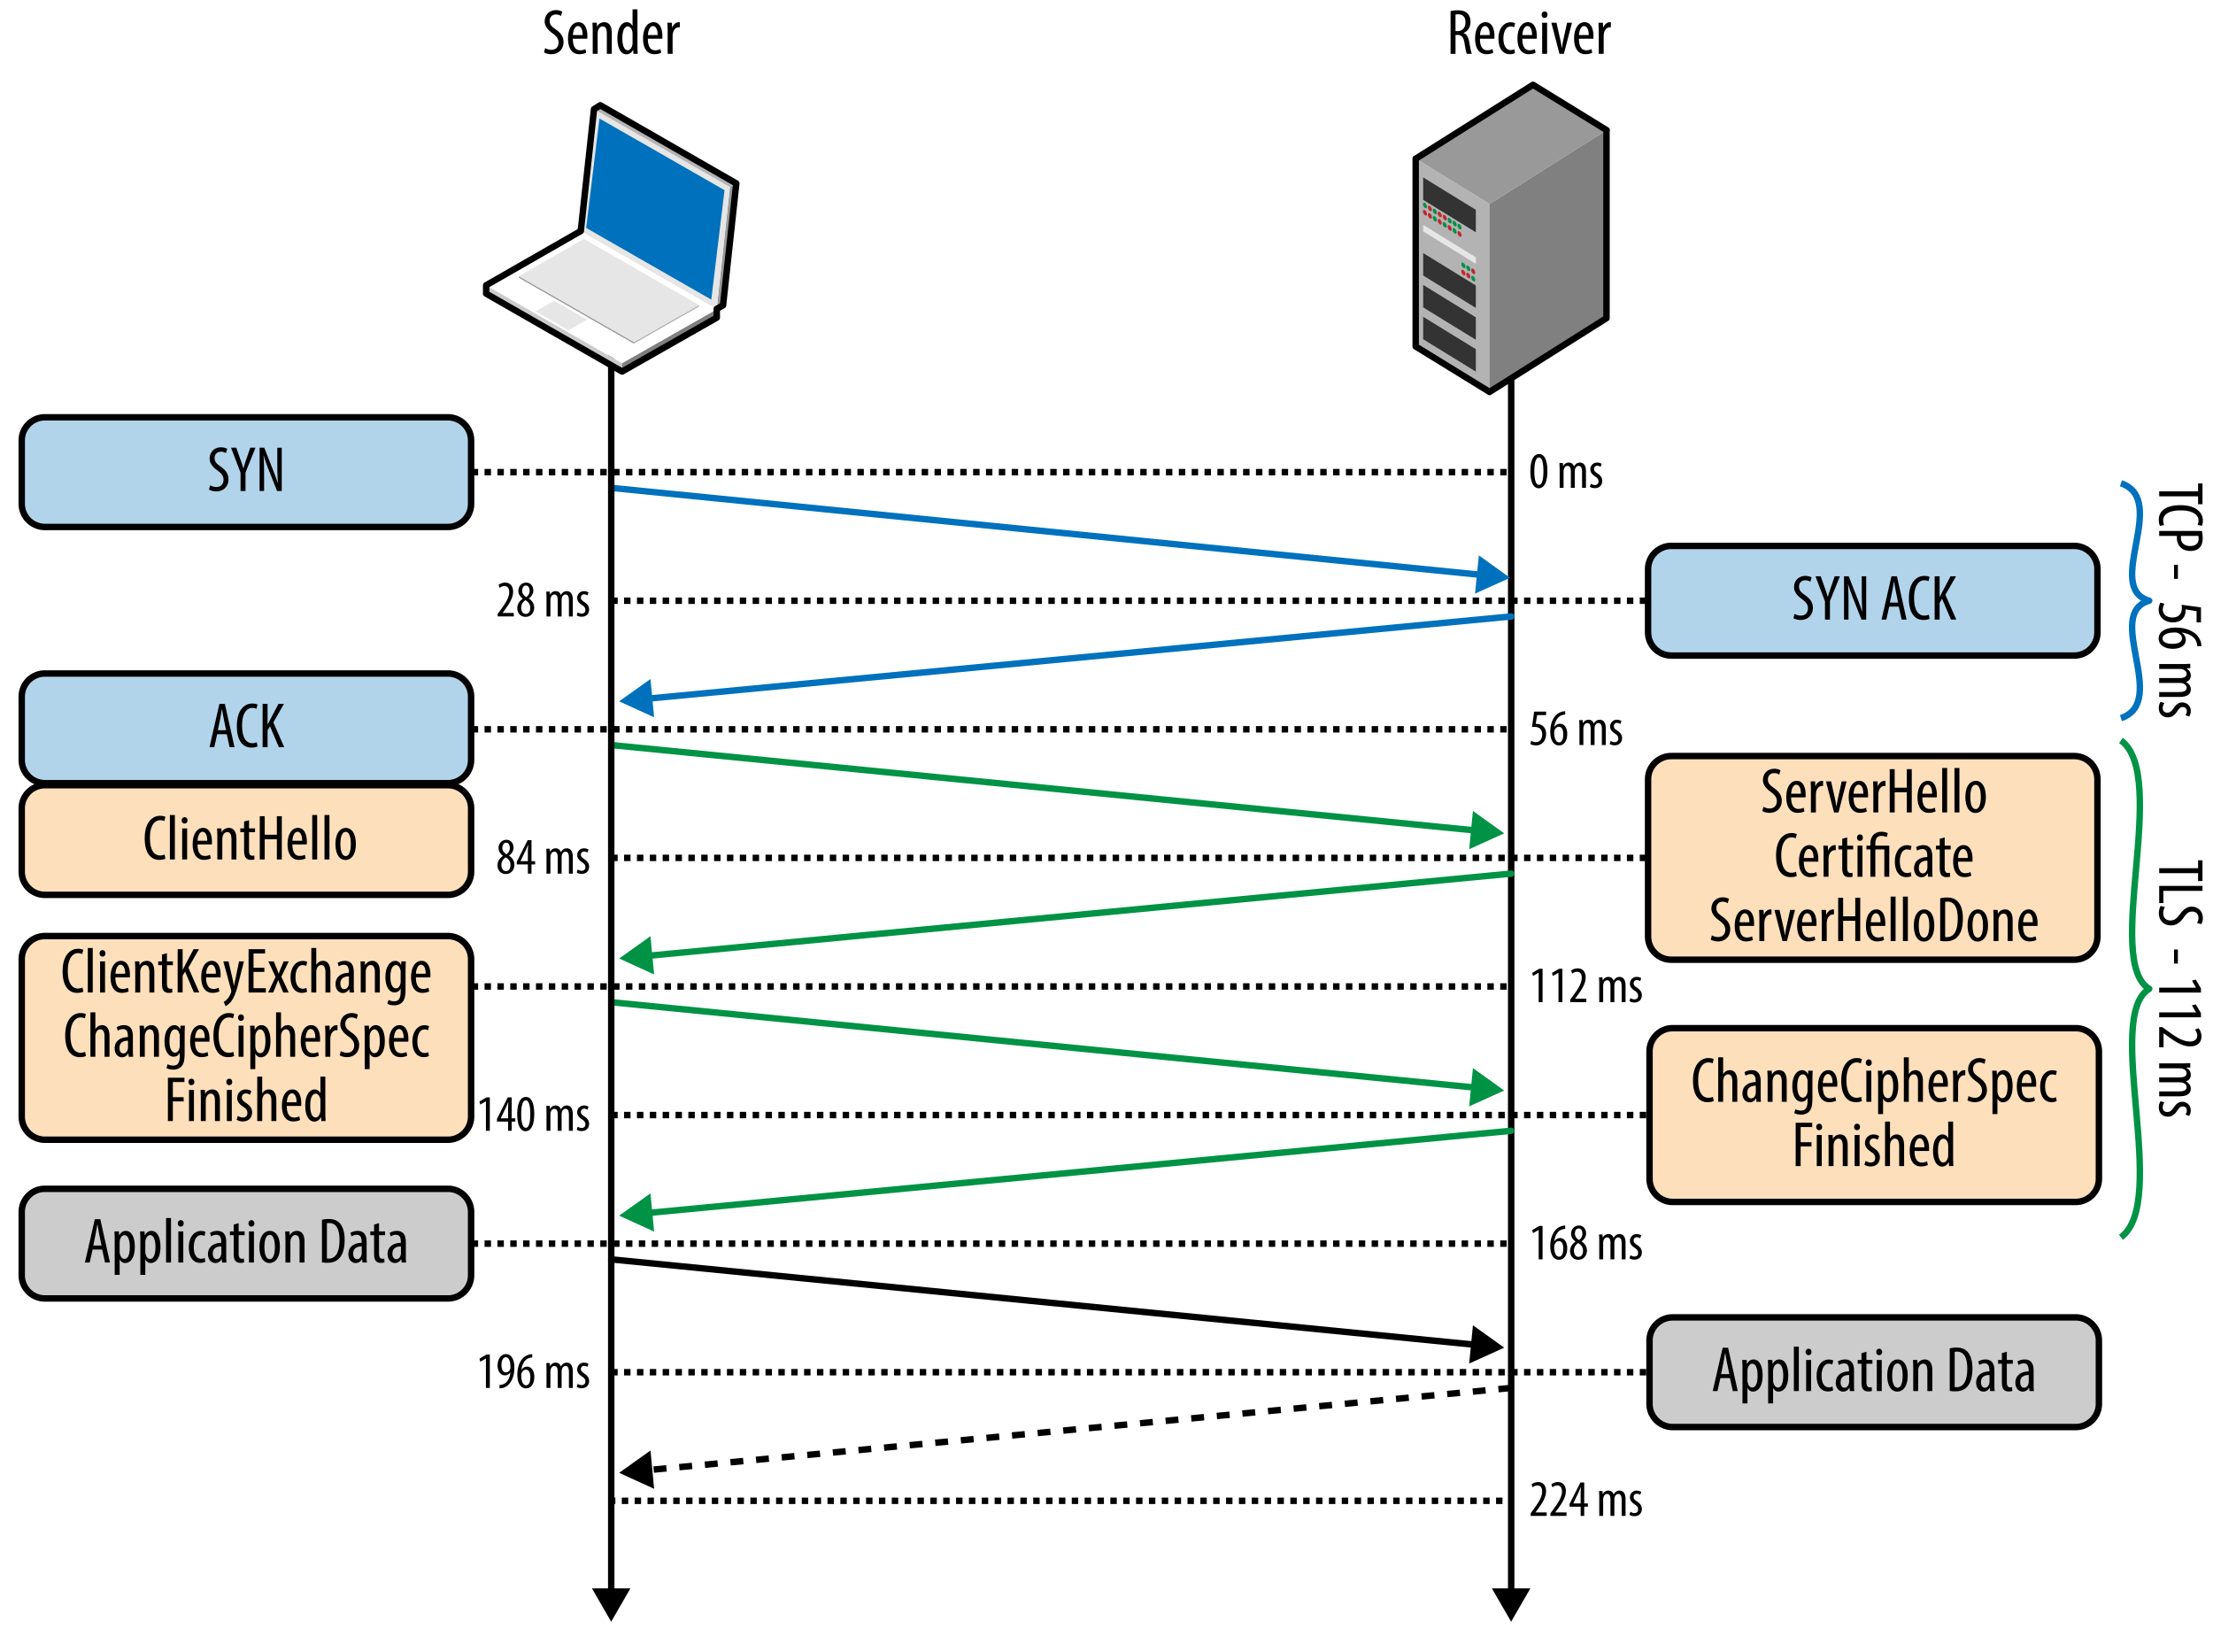 <svg xmlns="http://www.w3.org/2000/svg" viewBox="0 0 344.261 256.938"><path fill="none" stroke="#000" d="M95.086 213.438H271.88m-210.5-140h173.705m-139.999 20H271.88m-176.794 40h183.628" stroke-dasharray="1 1"/><path fill="#b2d4eb" fill-rule="evenodd" d="M73.286 78.366c0 1.98-1.62 3.6-3.6 3.6H6.98a3.61 3.61 0 0 1-3.6-3.6v-9.857c0-1.98 1.62-3.6 3.6-3.6h62.706c1.98 0 3.6 1.62 3.6 3.6v9.857z" clip-rule="evenodd"/><path fill="none" stroke="#000" d="M73.286 78.366c0 1.98-1.62 3.6-3.6 3.6H6.98a3.61 3.61 0 0 1-3.6-3.6v-9.857c0-1.98 1.62-3.6 3.6-3.6h62.706c1.98 0 3.6 1.62 3.6 3.6v9.857z" stroke-linecap="round" stroke-linejoin="round"/><path fill="#b2d4eb" fill-rule="evenodd" d="M326.286 98.366c0 1.98-1.62 3.6-3.6 3.6h-62.707c-1.979 0-3.6-1.62-3.6-3.6V88.51c0-1.98 1.62-3.6 3.6-3.6h62.707c1.979 0 3.6 1.62 3.6 3.6v9.856z" clip-rule="evenodd"/><path fill="none" stroke="#000" d="M326.286 98.366c0 1.98-1.62 3.6-3.6 3.6h-62.707c-1.979 0-3.6-1.62-3.6-3.6V88.51c0-1.98 1.62-3.6 3.6-3.6h62.707c1.979 0 3.6 1.62 3.6 3.6v9.856z" stroke-linecap="round" stroke-linejoin="round"/><path fill="none" stroke="#000" d="M61.38 113.438h173.705" stroke-dasharray="1 1"/><path fill="#fddfbb" fill-rule="evenodd" d="M326.286 145.677c0 1.98-1.62 3.6-3.6 3.6h-62.707c-1.979 0-3.6-1.62-3.6-3.6v-24.479c0-1.98 1.62-3.6 3.6-3.6h62.707c1.979 0 3.6 1.62 3.6 3.6v24.479z" clip-rule="evenodd"/><path fill="none" stroke="#000" d="M326.286 145.677c0 1.98-1.62 3.6-3.6 3.6h-62.707c-1.979 0-3.6-1.62-3.6-3.6v-24.479c0-1.98 1.62-3.6 3.6-3.6h62.707c1.979 0 3.6 1.62 3.6 3.6v24.479z" stroke-linecap="round" stroke-linejoin="round"/><path fill="none" stroke="#000" d="M95.086 173.438H271.88" stroke-dasharray="1 1"/><path fill="#fddfbb" fill-rule="evenodd" d="M326.511 183.351c0 1.98-1.62 3.6-3.6 3.6h-62.707a3.61 3.61 0 0 1-3.6-3.6v-19.827c0-1.98 1.62-3.6 3.6-3.6h62.707c1.979 0 3.6 1.62 3.6 3.6v19.827z" clip-rule="evenodd"/><path fill="none" stroke="#000" d="M326.511 183.351c0 1.98-1.62 3.6-3.6 3.6h-62.707a3.61 3.61 0 0 1-3.6-3.6v-19.827c0-1.98 1.62-3.6 3.6-3.6h62.707c1.979 0 3.6 1.62 3.6 3.6v19.827z" stroke-linecap="round" stroke-linejoin="round"/><path fill="none" stroke="#000" d="M61.38 153.438h173.705" stroke-dasharray="1 1"/><path fill="#fddfbb" fill-rule="evenodd" d="M73.286 173.677c0 1.98-1.62 3.6-3.6 3.6H6.98a3.61 3.61 0 0 1-3.6-3.6v-24.479c0-1.98 1.62-3.6 3.6-3.6h62.706c1.98 0 3.6 1.62 3.6 3.6v24.479z" clip-rule="evenodd"/><path fill="none" stroke="#000" d="M73.286 173.677c0 1.98-1.62 3.6-3.6 3.6H6.98a3.61 3.61 0 0 1-3.6-3.6v-24.479c0-1.98 1.62-3.6 3.6-3.6h62.706c1.98 0 3.6 1.62 3.6 3.6v24.479z" stroke-linecap="round" stroke-linejoin="round"/><path fill="none" stroke="#000" d="M61.38 193.438h173.705" stroke-dasharray="1 1"/><path fill="#ccc" fill-rule="evenodd" d="M73.286 198.366c0 1.98-1.62 3.6-3.6 3.6H6.98a3.61 3.61 0 0 1-3.6-3.6v-9.856c0-1.98 1.62-3.6 3.6-3.6h62.706c1.98 0 3.6 1.62 3.6 3.6v9.856z" clip-rule="evenodd"/><path fill="none" stroke="#000" d="M73.286 198.366c0 1.98-1.62 3.6-3.6 3.6H6.98a3.61 3.61 0 0 1-3.6-3.6v-9.856c0-1.98 1.62-3.6 3.6-3.6h62.706c1.98 0 3.6 1.62 3.6 3.6v9.856z" stroke-linecap="round" stroke-linejoin="round"/><path fill="#ccc" fill-rule="evenodd" d="M326.51 218.366c0 1.98-1.62 3.6-3.6 3.6h-62.706a3.61 3.61 0 0 1-3.6-3.6v-9.856c0-1.98 1.62-3.6 3.6-3.6h62.706c1.979 0 3.6 1.62 3.6 3.6v9.856z" clip-rule="evenodd"/><path fill="none" stroke="#000" d="M326.51 218.366c0 1.98-1.62 3.6-3.6 3.6h-62.706a3.61 3.61 0 0 1-3.6-3.6v-9.856c0-1.98 1.62-3.6 3.6-3.6h62.706c1.979 0 3.6 1.62 3.6 3.6v9.856zM235.085 43.499v204.439" stroke-linecap="round" stroke-linejoin="round"/><path d="M232.084 247.062l2.992 5.181 2.991-5.181z"/><path fill="none" stroke="#0071bc" d="M95.086 75.884L230.63 89.438" stroke-linecap="round" stroke-linejoin="round"/><path fill="#0071bc" d="M229.46 92.336l5.454-2.461-4.858-3.492z"/><path fill="none" stroke="#0071bc" d="M235.085 95.884l-134.481 12.804" stroke-linecap="round" stroke-linejoin="round"/><path fill="#0071bc" d="M101.191 105.617l-4.875 3.469 5.442 2.487z"/><path fill="none" stroke="#009245" d="M235.085 135.884l-134.481 12.804" stroke-linecap="round" stroke-linejoin="round"/><path fill="#009245" d="M101.191 145.617l-4.875 3.469 5.442 2.487z"/><path fill="none" stroke="#009245" d="M95.086 115.884l134.628 13.304" stroke-linecap="round" stroke-linejoin="round"/><path fill="#009245" d="M228.548 132.088l5.45-2.468-4.862-3.486z"/><path fill="none" stroke="#009245" d="M235.085 175.884l-134.481 12.804" stroke-linecap="round" stroke-linejoin="round"/><path fill="#009245" d="M101.191 185.617l-4.875 3.469 5.442 2.487z"/><path fill="none" stroke="#009245" d="M95.086 155.884l134.628 13.304" stroke-linecap="round" stroke-linejoin="round"/><path fill="#009245" d="M228.548 172.088l5.45-2.468-4.862-3.486z"/><path fill="none" stroke="#000" d="M94.729 233.438h140.356" stroke-dasharray="1 1"/><path fill="none" stroke="#000" d="M235.085 215.884l-134.481 12.804" stroke-dasharray="2 2"/><path d="M101.191 225.617l-4.875 3.469 5.442 2.487z"/><path fill="none" stroke="#000" d="M95.086 195.884l134.628 13.304" stroke-linecap="round" stroke-linejoin="round"/><path d="M228.548 212.088l5.45-2.468-4.862-3.486z"/><path fill="none" stroke="#000" d="M95.086 43.499v204.439" stroke-linecap="round" stroke-linejoin="round"/><path d="M92.085 247.062l2.991 5.181 2.992-5.181z"/><path fill="#ccc" d="M96.774 56.478v1.309L75.629 45.674v-1.307z"/><path fill="gray" d="M96.774 56.478l14.73-8.379v1.309l-14.73 8.381z"/><path fill="#fff" d="M75.629 44.369l14.709-8.43 21.166 12.16-14.73 8.379z"/><path fill="#999" d="M113.553 29.092l.988-.563-2.06 18.966-.99.563zM98.604 53.195v.254L80.731 43.212v-.253z"/><path fill="#b3b3b3" d="M98.604 53.195l10.123-5.759v.254l-10.123 5.761z"/><path fill="#e6e6e6" d="M80.731 42.96l10.107-5.8 17.889 10.276-10.123 5.759zm2.57 5.477l2.903-1.666 5.134 2.95-2.906 1.654zm30.252-19.345l-2.062 18.965-21.145-12.113 2.061-18.964z"/><path fill="#0071bc" d="M110.649 46.602L91.19 35.455l2.061-17.02 19.458 11.146-2.06 17.021z"/><path fill="#b3b3b3" d="M92.407 16.981l.971-.611 21.163 12.159-.988.563z"/><path fill="none" stroke="#000" d="M112.481 47.495l2.06-18.966L93.378 16.37l-.969.61h-.002l-2.061 18.963-.008-.004-14.707 8.429-.002-.001v1.307l21.145 12.113v.002l14.73-8.381v-1.309l-.013-.042v.001z" stroke-linecap="round" stroke-linejoin="round"/><path fill="#b3b3b3" d="M231.714 31.718v29.233l-11.485-7.059V24.653z"/><path fill="#333" d="M229.585 32.636v3.49l-8.19-5.037v-3.492zm0 11.769v3.487l-8.19-5.038v-3.488z"/><path fill="#e6e6e6" d="M229.585 40.019v1.007l-8.19-5.035v-1.013z"/><path fill="#333" d="M229.585 49.36v3.487l-8.19-5.035v-3.491zm0 4.953v3.49l-8.19-5.038v-3.489z"/><path fill="gray" d="M231.708 31.735l18.203-11.482v29.236l-18.203 11.482z"/><path fill="#999" d="M220.255 24.671l18.224-11.482 11.461 7.06-18.205 11.482z"/><path fill="#009245" d="M221.671 31.567c.18.105.318.365.318.582 0 .211-.141.303-.318.191a.744.744 0 0 1-.312-.582c-.001-.216.14-.298.312-.191"/><path fill="#c1272d" d="M222.44 32.042c.178.107.316.369.316.586 0 .211-.146.299-.318.191-.176-.105-.316-.367-.316-.582 0-.216.143-.304.318-.195"/><path fill="#009245" d="M223.208 32.507a.76.76 0 0 1 .316.582c0 .217-.145.303-.318.195-.178-.107-.316-.373-.316-.588 0-.211.14-.297.318-.189"/><path fill="#c1272d" d="M223.974 32.979c.176.107.314.367.314.584-.002.211-.143.299-.32.189-.172-.105-.314-.369-.314-.582-.001-.214.144-.302.32-.191m.775.475a.74.74 0 0 1 .316.584c0 .215-.141.303-.318.191a.755.755 0 0 1-.312-.582c0-.212.14-.3.314-.193"/><path fill="#009245" d="M225.517 33.933c.178.106.316.367.316.582 0 .215-.141.301-.318.193-.174-.105-.316-.367-.316-.584-.001-.213.142-.303.318-.191m.767.461a.75.75 0 0 1 .314.584c0 .219-.143.303-.314.193-.178-.107-.318-.369-.318-.584 0-.213.142-.301.318-.193m.768.474c.172.105.312.365.312.582s-.141.299-.318.191a.742.742 0 0 1-.312-.582c-.001-.216.142-.304.318-.191"/><path fill="#c1272d" d="M221.671 32.702c.18.105.318.369.318.584 0 .213-.141.297-.318.193a.746.746 0 0 1-.312-.586c-.001-.214.14-.298.312-.191m.769.475c.178.109.316.369.316.586 0 .213-.146.303-.318.193-.176-.109-.316-.373-.316-.586 0-.215.143-.299.318-.193"/><path fill="#009245" d="M223.208 33.642c.172.103.316.373.316.582 0 .217-.145.303-.318.197-.178-.109-.316-.371-.316-.588 0-.213.14-.299.318-.191"/><path fill="#c1272d" d="M223.974 34.114c.176.105.314.367.314.584-.002.211-.143.299-.32.193a.774.774 0 0 1-.314-.584c-.001-.216.144-.304.32-.193"/><path fill="#009245" d="M224.749 34.589a.742.742 0 0 1 .316.582c0 .217-.141.305-.318.197-.172-.107-.312-.371-.312-.584 0-.215.14-.303.314-.195"/><path fill="#c1272d" d="M225.517 35.063c.178.107.316.375.316.586 0 .217-.141.301-.318.195a.757.757 0 0 1-.316-.584c-.001-.214.142-.302.318-.197"/><path fill="#009245" d="M226.284 35.528a.763.763 0 0 1 .314.586c0 .217-.143.303-.314.191-.178-.104-.318-.367-.318-.582 0-.214.142-.302.318-.195"/><path fill="#c1272d" d="M227.052 35.999c.172.111.312.369.312.586s-.141.299-.318.195a.757.757 0 0 1-.312-.584c-.001-.218.142-.3.318-.197"/><path fill="#009245" d="M227.644 40.882c.178.107.32.367.32.586 0 .211-.145.299-.32.193a.762.762 0 0 1-.316-.586c-.001-.215.14-.301.316-.193m.769.463a.763.763 0 0 1 .312.586c0 .215-.141.299-.312.193a.742.742 0 0 1-.318-.584c0-.215.14-.299.318-.195"/><path fill="#c1272d" d="M229.177 41.817c.176.107.316.367.316.584 0 .211-.141.303-.318.193a.744.744 0 0 1-.314-.584c-.001-.214.142-.304.316-.193m-1.533.202c.178.105.32.367.32.586 0 .213-.145.299-.32.188-.178-.104-.316-.369-.316-.582-.001-.214.14-.304.316-.192m.769.462a.772.772 0 0 1 .312.582c0 .217-.141.305-.312.193-.18-.105-.318-.369-.318-.582 0-.216.14-.3.318-.193"/><path fill="#009245" d="M229.177 42.954c.176.103.316.365.316.582 0 .215-.141.303-.318.191a.731.731 0 0 1-.314-.582c-.001-.212.142-.3.316-.191"/><path fill="none" stroke="#000" d="M249.94 20.249l-11.462-7.06-18.223 11.482-.026-.018v29.239l11.479 7.059v.02l18.201-11.482v-29.22z" stroke-linecap="round" stroke-linejoin="round"/><path fill="#b2d4eb" fill-rule="evenodd" d="M73.286 118.214c0 1.98-1.62 3.6-3.6 3.6H6.98a3.61 3.61 0 0 1-3.6-3.6v-9.856c0-1.98 1.62-3.6 3.6-3.6h62.706c1.98 0 3.6 1.62 3.6 3.6v9.856z" clip-rule="evenodd"/><path fill="none" stroke="#000" d="M73.286 118.214c0 1.98-1.62 3.6-3.6 3.6H6.98a3.61 3.61 0 0 1-3.6-3.6v-9.856c0-1.98 1.62-3.6 3.6-3.6h62.706c1.98 0 3.6 1.62 3.6 3.6v9.856z" stroke-linecap="round" stroke-linejoin="round"/><path d="M240.716 73.277c0 1.895-.6 2.67-1.351 2.67-.808 0-1.296-.959-1.296-2.654 0-1.751.521-2.67 1.367-2.67.84 0 1.28.999 1.28 2.654zm-2.03.008c0 1.256.216 2.135.728 2.135.488 0 .688-.888.688-2.135 0-1.215-.199-2.135-.695-2.135s-.721.888-.721 2.135zm3.936-.271c0-.456-.024-.688-.032-1h.536l.031.48h.016c.168-.312.465-.544.872-.544.36 0 .663.176.808.592h.016c.104-.192.24-.344.385-.44a.93.93 0 0 1 .535-.151c.52 0 .928.384.928 1.367v2.566h-.607v-2.423c0-.504-.072-.991-.545-.991-.256 0-.479.216-.566.575a2.243 2.243 0 0 0-.024.353v2.486h-.608V73.35c0-.433-.08-.88-.535-.88-.248 0-.504.216-.576.624a2.213 2.213 0 0 0-.023.335v2.455h-.607v-2.87zm4.856 2.23c.137.088.376.2.624.2.352 0 .567-.216.567-.56 0-.296-.104-.496-.496-.76-.504-.328-.775-.656-.775-1.104a1.04 1.04 0 0 1 1.063-1.071c.304 0 .536.104.696.199l-.168.464a.913.913 0 0 0-.512-.168.474.474 0 0 0-.504.488c0 .264.096.407.479.672.448.287.8.64.8 1.175 0 .775-.527 1.151-1.16 1.151-.287 0-.6-.088-.768-.224l.154-.462zM77.422 95.884v-.399l.44-.6c.615-.855 1.351-1.831 1.351-2.807 0-.576-.256-.928-.744-.928-.376 0-.616.2-.751.288l-.152-.464a1.624 1.624 0 0 1 1.015-.352c.864 0 1.24.64 1.24 1.423 0 .976-.64 1.919-1.279 2.799l-.352.479v.016h1.735v.544h-2.503zm3.049-1.272c0-.728.432-1.191.855-1.487l-.008-.016c-.432-.296-.68-.752-.68-1.191 0-.8.568-1.295 1.215-1.295.744 0 1.111.623 1.111 1.223 0 .456-.216.896-.695 1.224v.024c.479.319.832.791.832 1.415 0 .808-.536 1.438-1.335 1.438-.864 0-1.295-.687-1.295-1.335zm2.022-.063c0-.6-.344-.936-.743-1.199a1.386 1.386 0 0 0-.672 1.159c0 .583.264.983.711.983.384 0 .704-.296.704-.943zm-1.263-2.671c0 .527.32.792.64.999.312-.224.52-.567.52-.959 0-.504-.208-.84-.584-.84-.344 0-.576.328-.576.8zm3.784 1.136c0-.456-.024-.688-.032-1h.536l.032.48h.016c.168-.312.464-.544.872-.544.36 0 .664.176.808.592h.016c.104-.192.24-.344.384-.44a.932.932 0 0 1 .536-.151c.52 0 .927.384.927 1.367v2.566h-.607v-2.423c0-.504-.072-.991-.544-.991-.256 0-.479.216-.567.575a2.37 2.37 0 0 0-.024.353v2.486h-.608V93.35c0-.433-.08-.88-.536-.88-.248 0-.504.216-.576.624a2.209 2.209 0 0 0-.024.335v2.455h-.608v-2.87zm4.856 2.23c.136.088.376.2.624.2.352 0 .567-.216.567-.56 0-.296-.104-.496-.496-.76-.504-.328-.775-.656-.775-1.104 0-.624.463-1.071 1.063-1.071.304 0 .536.104.696.199l-.168.464a.91.91 0 0 0-.512-.168.474.474 0 0 0-.503.488c0 .264.096.407.479.672.448.287.8.64.8 1.175 0 .775-.528 1.151-1.16 1.151-.288 0-.6-.088-.768-.224l.153-.462zm-12.479 39.368c0-.728.432-1.191.855-1.487l-.008-.016c-.432-.296-.68-.752-.68-1.191 0-.8.568-1.295 1.215-1.295.744 0 1.111.623 1.111 1.223 0 .456-.216.896-.695 1.224v.024c.479.319.832.791.832 1.415 0 .808-.536 1.438-1.335 1.438-.864 0-1.295-.687-1.295-1.335zm2.022-.063c0-.6-.344-.936-.743-1.199a1.386 1.386 0 0 0-.672 1.159c0 .583.264.983.711.983.384 0 .704-.296.704-.943zm-1.263-2.671c0 .527.32.792.64.999.312-.224.52-.567.52-.959 0-.504-.208-.84-.584-.84-.344 0-.576.328-.576.8zm3.968 4.006v-1.432h-1.727v-.415l1.687-3.351h.6v3.263h.568v.503h-.568v1.432h-.56zm0-1.935v-1.472c0-.359.024-.68.048-1.023h-.032c-.176.416-.288.664-.44.983l-.72 1.495v.017h1.144zm2.896-.935c0-.456-.024-.688-.032-1h.536l.032.48h.016c.168-.312.464-.544.872-.544.36 0 .664.176.808.592h.016c.104-.192.24-.344.384-.44a.932.932 0 0 1 .536-.151c.52 0 .927.384.927 1.367v2.566h-.607v-2.423c0-.504-.072-.991-.544-.991-.256 0-.479.216-.567.575a2.37 2.37 0 0 0-.024.353v2.486h-.608v-2.534c0-.433-.08-.88-.536-.88-.248 0-.504.216-.576.624a2.209 2.209 0 0 0-.024.335v2.455h-.608v-2.87zm4.856 2.23c.136.088.376.2.624.2.352 0 .567-.216.567-.56 0-.296-.104-.496-.496-.76-.504-.328-.775-.656-.775-1.104 0-.624.463-1.071 1.063-1.071.304 0 .536.104.696.199l-.168.464a.91.91 0 0 0-.512-.168.474.474 0 0 0-.503.488c0 .264.096.407.479.672.448.287.8.64.8 1.175 0 .775-.528 1.151-1.16 1.151-.288 0-.6-.088-.768-.224l.153-.462zM32.683 75.483c.23.15.63.27.97.27.699 0 1.119-.459 1.119-1.139 0-.62-.36-1-.89-1.399-.53-.37-1.269-.999-1.269-1.869 0-1.02.709-1.769 1.779-1.769.42 0 .79.13.95.249l-.19.66a1.41 1.41 0 0 0-.8-.229c-.66 0-.969.499-.969.959 0 .67.35.93.989 1.39.81.569 1.169 1.189 1.169 1.938 0 1.159-.819 1.889-1.889 1.889-.46 0-.95-.149-1.14-.289l.171-.661zm4.739.89v-2.849l-1.479-3.888h.81l.6 1.689c.17.47.35.999.5 1.519h.02c.14-.52.31-1.029.49-1.549l.57-1.659h.81l-1.549 3.858v2.878h-.772zm2.96 0v-6.736h.729l1.239 3.158c.28.72.63 1.619.86 2.349h.02c-.06-1.06-.09-1.929-.09-3.098v-2.409h.689v6.736H43.1l-1.279-3.238c-.27-.68-.56-1.449-.8-2.289h-.02c.06.899.08 1.76.08 3.198v2.329h-.699zM84.805 7.48c.23.15.63.27.97.27.699 0 1.119-.459 1.119-1.139 0-.62-.36-1-.89-1.399-.529-.37-1.269-.999-1.269-1.869 0-1.02.709-1.769 1.779-1.769.42 0 .79.13.95.249l-.19.66a1.41 1.41 0 0 0-.8-.229c-.66 0-.969.499-.969.959 0 .67.35.93.989 1.39.81.569 1.169 1.189 1.169 1.938 0 1.159-.819 1.889-1.889 1.889-.46 0-.95-.149-1.14-.289l.171-.661zm4.31-1.459c.01 1.479.589 1.799 1.149 1.799.33 0 .609-.08.799-.189l.12.569c-.27.15-.68.229-1.06.229-1.159 0-1.759-.949-1.759-2.429 0-1.568.66-2.548 1.629-2.548.989 0 1.379 1.039 1.379 2.139 0 .18 0 .31-.01.43h-2.247zm1.519-.569c.02-.97-.35-1.399-.72-1.399-.5 0-.759.739-.79 1.399h1.51zm1.571-.67c0-.569-.03-.859-.04-1.249h.67l.04.579h.02c.209-.39.6-.659 1.109-.659.669 0 1.169.499 1.169 1.669V8.37h-.77V5.252c0-.569-.11-1.149-.669-1.149-.32 0-.63.27-.729.789-.02.12-.03.271-.03.431V8.37h-.77V4.782zm6.958-3.328v5.757c0 .33.03.879.04 1.159h-.66l-.05-.609h-.03c-.16.35-.5.689-1.009.689-.82 0-1.41-.89-1.41-2.479 0-1.72.71-2.519 1.459-2.519.35 0 .689.17.879.579h.02V1.454h.761zm-.76 3.918c0-.101 0-.21-.01-.32-.05-.5-.35-.939-.72-.939-.64 0-.859.89-.859 1.859 0 1.02.26 1.839.819 1.839.24 0 .57-.13.74-.83.02-.09.03-.199.03-.319v-1.29zm2.381.649c.01 1.479.589 1.799 1.149 1.799.33 0 .609-.08.799-.189l.12.569c-.27.15-.68.229-1.06.229-1.159 0-1.759-.949-1.759-2.429 0-1.568.66-2.548 1.629-2.548.989 0 1.379 1.039 1.379 2.139 0 .18 0 .31-.01.43h-2.247zm1.519-.569c.02-.97-.35-1.399-.72-1.399-.5 0-.76.739-.79 1.399h1.51zm1.561-.67c0-.41-.03-.89-.04-1.249h.689l.04.759h.02c.16-.459.57-.839 1.02-.839.06 0 .11.01.16.01v.789c-.05-.01-.1-.01-.16-.01-.49 0-.85.45-.93 1.01-.02.13-.03.279-.03.439V8.37h-.77V4.782zm121.79-3.049c.33-.09.729-.13 1.109-.13.67 0 1.169.141 1.519.48.33.34.471.789.471 1.319 0 .859-.4 1.419-1.08 1.729v.021c.5.149.76.629.91 1.509.15.93.289 1.499.379 1.709h-.779c-.1-.2-.229-.84-.359-1.669-.15-.92-.439-1.27-1.1-1.27h-.3V8.37h-.77V1.733zm.77 3.109h.319c.74 0 1.23-.539 1.23-1.349 0-.78-.32-1.26-1.15-1.27-.149 0-.299.01-.399.04v2.579zm3.8 1.179c.01 1.479.59 1.799 1.15 1.799.329 0 .609-.08.799-.189l.12.569c-.271.15-.68.229-1.06.229-1.159 0-1.76-.949-1.76-2.429 0-1.568.66-2.548 1.63-2.548.989 0 1.38 1.039 1.38 2.139 0 .18 0 .31-.011.43h-2.248zm1.519-.569c.02-.97-.35-1.399-.72-1.399-.499 0-.759.739-.79 1.399h1.51zm3.93 2.798c-.17.101-.46.18-.8.18-1.06 0-1.769-.85-1.769-2.448 0-1.39.699-2.519 1.908-2.519.26 0 .54.07.68.149l-.149.63a1.26 1.26 0 0 0-.55-.13c-.77 0-1.119.92-1.119 1.869 0 1.129.43 1.809 1.139 1.809.211 0 .381-.05.561-.13l.099.59zm1.14-2.229c.01 1.479.59 1.799 1.15 1.799.329 0 .609-.08.799-.189l.12.569c-.271.15-.68.229-1.06.229-1.159 0-1.76-.949-1.76-2.429 0-1.568.66-2.548 1.63-2.548.989 0 1.38 1.039 1.38 2.139 0 .18 0 .31-.011.43h-2.248zm1.52-.569c.02-.97-.35-1.399-.72-1.399-.499 0-.759.739-.79 1.399h1.51zm2.4-3.169c.01.3-.18.5-.47.5-.25 0-.439-.2-.439-.5s.2-.499.45-.499c.28 0 .459.199.459.499zm-.83 6.087V3.533h.77V8.37h-.77zm2.231-4.837l.609 2.718c.07.33.15.76.21 1.18h.03c.05-.399.13-.81.199-1.18l.6-2.718h.76l-1.26 4.837h-.689l-1.259-4.837h.8zm3.49 2.488c.01 1.479.589 1.799 1.148 1.799.33 0 .609-.08.8-.189l.12.569c-.27.15-.68.229-1.06.229-1.159 0-1.759-.949-1.759-2.429 0-1.568.659-2.548 1.629-2.548.989 0 1.379 1.039 1.379 2.139 0 .18 0 .31-.01.43h-2.247zm1.519-.569c.021-.97-.351-1.399-.72-1.399-.5 0-.76.739-.789 1.399h1.509zm1.561-.67c0-.41-.031-.89-.041-1.249h.689l.041.759h.02c.16-.459.57-.839 1.02-.839.061 0 .109.01.16.01v.789c-.051-.01-.1-.01-.16-.01-.49 0-.85.45-.93 1.01-.02.13-.029.279-.029.439V8.37h-.77V4.782zm30.459 90.701c.229.15.629.27.969.27.699 0 1.119-.459 1.119-1.139 0-.62-.359-1-.889-1.399-.529-.37-1.27-.999-1.27-1.869 0-1.02.709-1.769 1.779-1.769.42 0 .789.13.949.249l-.189.66a1.41 1.41 0 0 0-.801-.229c-.659 0-.969.499-.969.959 0 .67.35.93.989 1.39.81.569 1.169 1.189 1.169 1.938 0 1.159-.818 1.889-1.889 1.889-.459 0-.949-.149-1.139-.289l.172-.661zm4.738.89v-2.849l-1.479-3.888h.81l.6 1.689c.17.47.35.999.499 1.519h.021c.14-.52.31-1.029.489-1.549l.57-1.659h.81l-1.55 3.858v2.878h-.77zm2.961 0v-6.736h.729l1.239 3.158c.28.72.63 1.619.859 2.349h.021a50.662 50.662 0 0 1-.091-3.098v-2.409h.69v6.736h-.729l-1.279-3.238c-.27-.68-.561-1.449-.8-2.289h-.021c.061.899.08 1.76.08 3.198v2.329h-.698zm7.03-2.019l-.449 2.019h-.74l1.539-6.736h.85l1.5 6.736h-.76l-.45-2.019h-1.49zm1.388-.62l-.35-1.709c-.1-.479-.189-1.039-.27-1.539h-.04c-.079.51-.18 1.089-.27 1.539l-.351 1.709h1.281zm4.891 2.518c-.21.11-.539.18-.959.18-1.32 0-2.26-1.059-2.26-3.348 0-2.658 1.32-3.508 2.379-3.508.41 0 .699.08.84.17l-.17.649c-.16-.07-.33-.14-.68-.14-.72 0-1.559.699-1.559 2.758 0 2.06.76 2.738 1.578 2.738.291 0 .551-.069.71-.149l.121.65zm.791-6.616h.77v3.198h.021c.149-.28.29-.55.42-.81l1.259-2.389h.85l-1.648 2.879 1.689 3.857h-.83l-1.379-3.248-.381.649v2.599h-.77v-6.735zm40.976-13.209v-1.229h.689v3.229h-.689v-1.229h-6.047v-.77h6.047zm-5.927 5.369c-.11-.21-.18-.54-.18-.959 0-1.319 1.059-2.259 3.348-2.259 2.658 0 3.508 1.319 3.508 2.379 0 .41-.08.699-.17.839l-.649-.17c.07-.16.14-.33.14-.68 0-.72-.699-1.559-2.758-1.559-2.06 0-2.738.76-2.738 1.579 0 .29.069.55.149.709l-.65.121zm6.516.792c.079.31.13.68.13 1.12 0 .62-.15 1.139-.5 1.489-.32.33-.81.5-1.39.5-.619 0-1.039-.15-1.379-.41-.5-.37-.75-.99-.75-1.589 0-.13 0-.23.011-.34h-2.759v-.77h6.637zm-3.228.769c-.021.09-.03.17-.03.3 0 .76.5 1.27 1.449 1.27.689 0 1.31-.29 1.31-1.14 0-.18-.021-.33-.05-.43h-2.679zm-.5 6.68h-.6v-2.189h.6v2.189zm2.908 6.769v-1.749l-1.729-.27c.02.08.02.15.02.24 0 .35-.149.889-.489 1.239-.34.34-.819.54-1.479.54-1.289 0-2.219-.81-2.219-1.969 0-.39.11-.84.28-1.1l.619.17c-.12.2-.26.55-.26.91 0 .66.51 1.229 1.499 1.229 1.029 0 1.46-.629 1.46-1.469 0-.24-.011-.39-.03-.51l3.008.41v2.329h-.68zm.11 3.71c-.01-.13-.03-.27-.07-.46-.26-1.08-1.339-1.509-2.338-1.669v.03c.369.25.619.61.619 1.1 0 .83-.76 1.399-1.999 1.399-1.229 0-2.219-.56-2.219-1.599 0-1.129 1.149-1.699 2.639-1.699 1.26 0 2.239.33 2.929.839.55.39.909 1.009 1.029 1.569.04.209.05.379.06.49h-.65zm-3.847-.37c.979 0 1.469-.34 1.469-.87 0-.32-.22-.649-.699-.839-.07-.03-.2-.06-.39-.06-1.33.01-1.939.42-1.939.939-.001.44.429.83 1.559.83zm1.509 3.141c.569 0 .859-.03 1.249-.04v.67l-.6.04v.02c.391.21.68.58.68 1.089 0 .45-.22.83-.739 1.009v.02c.24.13.43.3.55.48.13.189.189.419.189.669 0 .649-.479 1.159-1.709 1.159h-3.208v-.759h3.028c.63 0 1.239-.09 1.239-.68 0-.32-.27-.6-.72-.709-.13-.02-.279-.03-.439-.03h-3.108v-.759h3.168c.54 0 1.1-.1 1.1-.67 0-.31-.27-.629-.779-.72-.13-.02-.271-.03-.42-.03h-3.068v-.76h3.587zm-2.789 6.07c-.11.17-.25.47-.25.78 0 .439.27.709.699.709.37 0 .62-.13.95-.62.409-.63.819-.969 1.379-.969.779 0 1.339.58 1.339 1.329 0 .38-.13.669-.25.87l-.579-.21c.12-.18.21-.39.21-.64 0-.42-.3-.63-.61-.63-.329 0-.509.12-.839.6-.36.56-.8 1-1.47 1-.969 0-1.438-.66-1.438-1.449 0-.36.109-.75.279-.959l.58.189zm-96.173 1.873h-1.399l-.216 1.383c.064-.016.12-.016.191-.016.28 0 .712.12.992.392.271.272.432.655.432 1.184 0 1.031-.647 1.774-1.575 1.774-.312 0-.672-.088-.88-.224l.137-.495c.16.096.439.207.727.207.528 0 .984-.407.984-1.199 0-.823-.504-1.167-1.176-1.167-.191 0-.312.008-.408.024l.328-2.407h1.863v.544zm2.968-.087a2.626 2.626 0 0 0-.369.056c-.863.208-1.207 1.071-1.334 1.871h.023c.199-.296.488-.496.879-.496.664 0 1.12.608 1.12 1.6 0 .983-.448 1.774-1.279 1.774-.903 0-1.359-.919-1.359-2.11 0-1.008.264-1.791.671-2.343a2.143 2.143 0 0 1 1.256-.823c.168-.032.304-.04.393-.048v.519zm-.297 3.078c0-.783-.271-1.176-.695-1.176-.256 0-.52.177-.672.561a.851.851 0 0 0-.048.312c.009 1.063.336 1.551.752 1.551.352-.001.663-.345.663-1.248zm2.514-1.207c0-.456-.024-.688-.032-1h.536l.031.48h.016c.168-.312.465-.544.872-.544.36 0 .663.176.808.592h.016c.104-.192.24-.344.385-.44a.93.93 0 0 1 .535-.151c.52 0 .928.384.928 1.367v2.566h-.607v-2.423c0-.504-.072-.991-.545-.991-.256 0-.479.216-.566.575a2.243 2.243 0 0 0-.024.353v2.486h-.608v-2.534c0-.433-.08-.88-.535-.88-.248 0-.504.216-.576.624a2.213 2.213 0 0 0-.023.335v2.455h-.607v-2.87zm4.856 2.23c.137.088.376.2.624.2.352 0 .567-.216.567-.56 0-.296-.104-.496-.496-.76-.504-.328-.775-.656-.775-1.104a1.04 1.04 0 0 1 1.063-1.071c.304 0 .536.104.696.199l-.168.464a.913.913 0 0 0-.512-.168.474.474 0 0 0-.504.488c0 .264.096.407.479.672.448.287.8.64.8 1.175 0 .775-.527 1.151-1.16 1.151-.287 0-.6-.088-.768-.224l.154-.462zm23.765 10.239c.229.15.629.27.969.27.699 0 1.119-.459 1.119-1.139 0-.62-.359-1-.889-1.399-.529-.37-1.27-.999-1.27-1.869 0-1.02.709-1.769 1.779-1.769.42 0 .789.13.949.249l-.189.66a1.41 1.41 0 0 0-.801-.229c-.659 0-.969.499-.969.959 0 .67.35.93.989 1.39.81.569 1.169 1.189 1.169 1.938 0 1.159-.818 1.889-1.889 1.889-.459 0-.949-.149-1.139-.289l.172-.661zm4.309-1.459c.01 1.479.59 1.799 1.15 1.799.329 0 .609-.08.799-.189l.12.569c-.271.15-.68.229-1.06.229-1.159 0-1.76-.949-1.76-2.429 0-1.568.66-2.548 1.63-2.548.989 0 1.38 1.039 1.38 2.139 0 .18 0 .31-.011.43h-2.248zm1.519-.569c.02-.97-.35-1.399-.72-1.399-.499 0-.759.739-.79 1.399h1.51zm1.561-.67c0-.41-.029-.89-.039-1.249h.689l.039.759h.021c.16-.459.569-.839 1.02-.839.06 0 .11.01.159.01v.789c-.049-.01-.1-.01-.159-.01-.489 0-.85.45-.93 1.01-.021.13-.03.279-.03.439v2.679h-.77v-3.588zm3.141-1.249l.609 2.718c.069.33.149.76.209 1.18h.03c.05-.399.13-.81.2-1.18l.6-2.718h.76l-1.26 4.837h-.689l-1.26-4.837h.801zm3.489 2.488c.01 1.479.589 1.799 1.149 1.799.33 0 .609-.08.799-.189l.121.569c-.271.15-.68.229-1.061.229-1.158 0-1.759-.949-1.759-2.429 0-1.568.659-2.548 1.63-2.548.988 0 1.379 1.039 1.379 2.139 0 .18 0 .31-.01.43h-2.248zm1.518-.569c.021-.97-.35-1.399-.719-1.399-.5 0-.76.739-.79 1.399h1.509zm1.562-.67c0-.41-.03-.89-.04-1.249h.689l.04.759h.021c.16-.459.569-.839 1.02-.839.06 0 .109.01.159.01v.789c-.05-.01-.1-.01-.159-.01-.49 0-.85.45-.93 1.01-.021.13-.03.279-.03.439v2.679h-.77v-3.588zm3.319-3.149v2.889h1.889v-2.889h.77v6.736h-.77v-3.148h-1.889v3.148h-.77v-6.736h.77zm4.301 4.388c.01 1.479.59 1.799 1.149 1.799.329 0 .609-.08.8-.189l.119.569c-.27.15-.68.229-1.059.229-1.16 0-1.76-.949-1.76-2.429 0-1.568.66-2.548 1.629-2.548.99 0 1.38 1.039 1.38 2.139 0 .18 0 .31-.011.43h-2.247zm1.52-.569c.02-.97-.351-1.399-.721-1.399-.499 0-.76.739-.789 1.399h1.51zm1.57-3.998h.77v6.916h-.77v-6.916zm1.91 0h.77v6.916h-.77v-6.916zm4.879 4.497c0 1.869-.869 2.499-1.609 2.499-.869 0-1.569-.79-1.569-2.488 0-1.77.79-2.509 1.619-2.509.86 0 1.559.809 1.559 2.498zm-2.408 0c0 .8.139 1.89.839 1.89.659 0 .79-1.14.79-1.89 0-.739-.131-1.879-.811-1.879-.689 0-.818 1.139-.818 1.879zm-27.002 12.298c-.209.11-.539.18-.959.18-1.319 0-2.259-1.059-2.259-3.348 0-2.658 1.319-3.508 2.379-3.508.409 0 .699.08.839.17l-.17.649c-.16-.07-.33-.14-.68-.14-.719 0-1.559.699-1.559 2.758 0 2.06.76 2.738 1.579 2.738.29 0 .55-.069.71-.149l.12.65zm1.092-2.228c.01 1.479.59 1.799 1.15 1.799.329 0 .609-.08.799-.189l.12.569c-.271.15-.68.229-1.06.229-1.159 0-1.76-.949-1.76-2.429 0-1.568.66-2.548 1.63-2.548.989 0 1.38 1.039 1.38 2.139 0 .18 0 .31-.011.43h-2.248zm1.519-.569c.02-.97-.35-1.399-.72-1.399-.499 0-.759.739-.79 1.399h1.51zm1.561-.67c0-.41-.029-.89-.039-1.249h.689l.039.759h.021c.16-.459.569-.839 1.02-.839.06 0 .11.01.159.01v.789c-.049-.01-.1-.01-.159-.01-.489 0-.85.45-.93 1.01-.021.13-.03.279-.03.439v2.679h-.77v-3.588zm3.67-2.529v1.279h.93v.589h-.93v2.869c0 .629.229.799.51.799.119 0 .22-.01.31-.029l.03.59c-.141.05-.32.079-.57.079-.3 0-.569-.079-.76-.289-.189-.221-.289-.55-.289-1.22v-2.799h-.59v-.589h.59v-1.06l.769-.219zm2.439.03c.01.3-.18.5-.47.5-.25 0-.439-.2-.439-.5s.2-.499.45-.499c.279 0 .459.199.459.499zm-.83 6.087v-4.837h.77v4.837h-.77zm2 0v-4.248h-.609v-.589h.609v-.32c0-.859.42-1.839 1.76-1.839.41 0 .77.12.949.229l-.17.6a1.93 1.93 0 0 0-.8-.189c-.779 0-.97.54-.97 1.279v.24h2.17v4.837h-.77v-4.248h-1.4v4.248h-.769zm6.379-.121c-.17.101-.459.18-.799.18-1.06 0-1.77-.85-1.77-2.448 0-1.39.699-2.519 1.909-2.519.26 0 .54.07.68.149l-.149.63a1.265 1.265 0 0 0-.551-.13c-.77 0-1.119.92-1.119 1.869 0 1.129.43 1.809 1.14 1.809.21 0 .38-.05.56-.13l.099.59zm2.6.121l-.05-.51h-.03c-.21.37-.55.59-.96.59-.648 0-1.148-.55-1.148-1.379 0-1.21.969-1.749 2.059-1.76v-.149c0-.649-.16-1.1-.77-1.1-.3 0-.57.1-.8.25l-.17-.54c.2-.149.649-.319 1.13-.319.969 0 1.389.64 1.389 1.729v2.089c0 .37 0 .79.051 1.1h-.701zm-.11-2.499c-.399 0-1.329.07-1.329 1.12 0 .629.319.859.59.859.34 0 .63-.25.72-.729.02-.09.02-.19.02-.271v-.979zm2.691-3.618v1.279h.93v.589h-.93v2.869c0 .629.229.799.51.799.119 0 .22-.01.31-.029l.03.59c-.141.05-.32.079-.57.079-.3 0-.569-.079-.76-.289-.189-.221-.289-.55-.289-1.22v-2.799h-.59v-.589h.59v-1.06l.769-.219zm2.071 3.768c.01 1.479.589 1.799 1.148 1.799.33 0 .609-.08.8-.189l.12.569c-.27.15-.68.229-1.06.229-1.159 0-1.759-.949-1.759-2.429 0-1.568.659-2.548 1.629-2.548.989 0 1.379 1.039 1.379 2.139 0 .18 0 .31-.01.43h-2.247zm1.518-.569c.021-.97-.351-1.399-.72-1.399-.5 0-.76.739-.789 1.399h1.509zm-39.808 12.028c.229.15.63.27.97.27.699 0 1.119-.459 1.119-1.139 0-.62-.359-1-.89-1.399-.53-.37-1.269-.999-1.269-1.869 0-1.02.709-1.769 1.778-1.769.42 0 .79.13.95.249l-.19.66a1.41 1.41 0 0 0-.8-.229c-.66 0-.969.499-.969.959 0 .67.35.93.988 1.39.811.569 1.17 1.189 1.17 1.938 0 1.159-.819 1.889-1.889 1.889-.46 0-.949-.149-1.14-.289l.172-.661zm4.309-1.459c.01 1.479.59 1.799 1.149 1.799.329 0 .609-.08.8-.189l.119.569c-.27.15-.68.229-1.059.229-1.16 0-1.76-.949-1.76-2.429 0-1.568.66-2.548 1.629-2.548.99 0 1.38 1.039 1.38 2.139 0 .18 0 .31-.011.43h-2.247zm1.52-.569c.02-.97-.351-1.399-.721-1.399-.499 0-.76.739-.789 1.399h1.51zm1.56-.67c0-.41-.03-.89-.04-1.249h.689l.04.759h.02c.16-.459.57-.839 1.02-.839.061 0 .11.01.16.01v.789c-.05-.01-.1-.01-.16-.01-.489 0-.85.45-.93 1.01-.02.13-.029.279-.029.439v2.679h-.77v-3.588zm3.14-1.249l.609 2.718c.069.33.149.76.21 1.18h.029c.051-.399.131-.81.201-1.18l.6-2.718h.76l-1.26 4.837h-.689l-1.26-4.837h.8zm3.489 2.488c.01 1.479.59 1.799 1.15 1.799.329 0 .609-.08.799-.189l.12.569c-.271.15-.68.229-1.06.229-1.159 0-1.76-.949-1.76-2.429 0-1.568.66-2.548 1.63-2.548.989 0 1.38 1.039 1.38 2.139 0 .18 0 .31-.011.43h-2.248zm1.52-.569c.02-.97-.35-1.399-.72-1.399-.499 0-.759.739-.79 1.399h1.51zm1.56-.67c0-.41-.029-.89-.039-1.249h.689l.039.759h.021c.16-.459.569-.839 1.02-.839.06 0 .11.01.159.01v.789c-.049-.01-.1-.01-.159-.01-.489 0-.85.45-.93 1.01-.021.13-.03.279-.03.439v2.679h-.77v-3.588zm3.321-3.149v2.889h1.889v-2.889h.77v6.736h-.77v-3.148h-1.889v3.148h-.77v-6.736h.77zm4.3 4.388c.01 1.479.589 1.799 1.149 1.799.33 0 .609-.08.799-.189l.121.569c-.271.15-.68.229-1.061.229-1.158 0-1.759-.949-1.759-2.429 0-1.568.659-2.548 1.63-2.548.988 0 1.379 1.039 1.379 2.139 0 .18 0 .31-.01.43h-2.248zm1.518-.569c.021-.97-.35-1.399-.719-1.399-.5 0-.76.739-.79 1.399h1.509zm1.571-3.998h.77v6.916h-.77v-6.916zm1.911 0h.77v6.916h-.77v-6.916zm4.878 4.497c0 1.869-.87 2.499-1.609 2.499-.87 0-1.569-.79-1.569-2.488 0-1.77.789-2.509 1.619-2.509.859 0 1.559.809 1.559 2.498zm-2.409 0c0 .8.141 1.89.84 1.89.66 0 .789-1.14.789-1.89 0-.739-.129-1.879-.809-1.879-.689 0-.82 1.139-.82 1.879zm3.33-4.218c.301-.09.65-.13 1.04-.13.71 0 1.21.181 1.579.51.52.45.91 1.319.91 2.729 0 1.539-.381 2.379-.811 2.839-.439.5-1.079.729-1.859.729-.309 0-.629-.021-.859-.07v-6.607zm.77 6.007c.11.021.221.021.291.021.85 0 1.668-.61 1.668-2.898 0-1.699-.52-2.629-1.599-2.629-.12 0-.26.01-.36.04v5.466zm6.67-1.789c0 1.869-.87 2.499-1.609 2.499-.87 0-1.57-.79-1.57-2.488 0-1.77.791-2.509 1.619-2.509.86 0 1.56.809 1.56 2.498zm-2.409 0c0 .8.14 1.89.839 1.89.66 0 .79-1.14.79-1.89 0-.739-.13-1.879-.81-1.879-.69 0-.819 1.139-.819 1.879zm3.27-1.169c0-.569-.03-.859-.041-1.249h.67l.041.579h.02c.209-.39.6-.659 1.109-.659.67 0 1.17.499 1.17 1.669v3.248h-.771v-3.118c0-.569-.11-1.149-.669-1.149-.32 0-.631.27-.73.789a2.74 2.74 0 0 0-.029.431v3.048h-.77v-3.589zm4.59 1.239c.01 1.479.589 1.799 1.148 1.799.33 0 .609-.08.8-.189l.12.569c-.27.15-.68.229-1.06.229-1.159 0-1.759-.949-1.759-2.429 0-1.568.659-2.548 1.629-2.548.989 0 1.379 1.039 1.379 2.139 0 .18 0 .31-.01.43h-2.247zm1.518-.569c.021-.97-.351-1.399-.72-1.399-.5 0-.76.739-.789 1.399h1.509zM75.59 171.311h-.016l-.864.495-.12-.479 1.095-.64h.512v5.197h-.607v-4.573zm3.448 4.573v-1.432h-1.727v-.415l1.687-3.351h.6v3.263h.568v.503h-.568v1.432h-.56zm0-1.935v-1.472c0-.359.024-.68.048-1.023h-.032c-.176.416-.288.664-.44.983l-.72 1.495v.017h1.144zm4.071-.672c0 1.895-.6 2.67-1.351 2.67-.808 0-1.295-.959-1.295-2.654 0-1.751.52-2.67 1.367-2.67.839 0 1.279.999 1.279 2.654zm-2.031.008c0 1.256.216 2.135.728 2.135.488 0 .688-.888.688-2.135 0-1.215-.2-2.135-.695-2.135-.497 0-.721.888-.721 2.135zm3.936-.271c0-.456-.024-.688-.032-1h.536l.032.48h.016c.168-.312.464-.544.872-.544.36 0 .664.176.808.592h.016c.104-.192.24-.344.384-.44a.932.932 0 0 1 .536-.151c.52 0 .927.384.927 1.367v2.566h-.607v-2.423c0-.504-.072-.991-.544-.991-.256 0-.479.216-.567.575a2.37 2.37 0 0 0-.024.353v2.486h-.608v-2.534c0-.433-.08-.88-.536-.88-.248 0-.504.216-.576.624a2.209 2.209 0 0 0-.024.335v2.455h-.608v-2.87zm4.856 2.23c.136.088.376.2.624.2.352 0 .567-.216.567-.56 0-.296-.104-.496-.496-.76-.504-.328-.775-.656-.775-1.104 0-.624.463-1.071 1.063-1.071.304 0 .536.104.696.199l-.168.464a.91.91 0 0 0-.512-.168.474.474 0 0 0-.503.488c0 .264.096.407.479.672.448.287.8.64.8 1.175 0 .775-.528 1.151-1.16 1.151-.288 0-.6-.088-.768-.224l.153-.462zm176.717-3.992c-.211.11-.54.18-.96.18-1.319 0-2.259-1.059-2.259-3.348 0-2.658 1.319-3.508 2.379-3.508.41 0 .699.08.84.17l-.17.649c-.16-.07-.33-.14-.68-.14-.721 0-1.56.699-1.56 2.758 0 2.06.76 2.738 1.579 2.738.29 0 .55-.069.709-.149l.122.65zm.701-6.795h.77v2.599h.02c.101-.17.25-.32.4-.42.18-.11.369-.18.65-.18.609 0 1.129.489 1.129 1.709v3.208h-.77v-3.118c0-.59-.131-1.149-.65-1.149-.359 0-.629.26-.749.77-.021.11-.03.25-.03.37v3.128h-.77v-6.917zm5.959 6.916l-.051-.51h-.029c-.21.37-.55.59-.959.59-.65 0-1.15-.55-1.15-1.379 0-1.21.971-1.749 2.06-1.76v-.149c0-.649-.16-1.1-.77-1.1-.3 0-.569.1-.8.25l-.17-.54c.2-.149.65-.319 1.129-.319.971 0 1.39.64 1.39 1.729v2.089c0 .37 0 .79.05 1.1h-.7zm-.109-2.499c-.4 0-1.33.07-1.33 1.12 0 .629.32.859.59.859.34 0 .63-.25.72-.729.021-.09.021-.19.021-.271v-.979zm1.84-1.089c0-.569-.029-.859-.039-1.249h.67l.039.579h.021c.21-.39.6-.659 1.109-.659.669 0 1.169.499 1.169 1.669v3.248h-.77v-3.118c0-.569-.109-1.149-.67-1.149-.319 0-.629.27-.729.789-.021.12-.031.271-.031.431v3.048h-.77v-3.589zm7.008-1.249c-.01.34-.04.77-.04 1.509v2.708c0 1.27-.16 1.749-.479 2.1-.29.329-.749.52-1.29.52-.409 0-.809-.1-1.059-.24l.18-.6c.189.101.51.21.899.21.61 0 .989-.38.989-1.479v-.489h-.02c-.17.38-.52.59-.93.59-.859 0-1.42-.97-1.42-2.389 0-1.779.811-2.519 1.52-2.519.52 0 .76.34.9.629h.02l.04-.549h.69zm-.799 1.669c0-.12-.01-.25-.039-.351-.091-.329-.26-.739-.7-.739-.56 0-.859.75-.859 1.819 0 1.239.39 1.799.859 1.799.229 0 .53-.11.689-.689.04-.15.05-.3.05-.439v-1.4zm2.371.819c.01 1.479.59 1.799 1.149 1.799.329 0 .609-.08.8-.189l.119.569c-.27.15-.68.229-1.059.229-1.16 0-1.76-.949-1.76-2.429 0-1.568.66-2.548 1.629-2.548.99 0 1.38 1.039 1.38 2.139 0 .18 0 .31-.011.43h-2.247zm1.519-.569c.02-.97-.351-1.399-.721-1.399-.499 0-.76.739-.789 1.399h1.51zm4.569 2.797c-.209.11-.539.18-.959.18-1.319 0-2.259-1.059-2.259-3.348 0-2.658 1.319-3.508 2.379-3.508.409 0 .699.08.839.17l-.17.649c-.16-.07-.33-.14-.68-.14-.719 0-1.559.699-1.559 2.758 0 2.06.76 2.738 1.579 2.738.29 0 .55-.069.71-.149l.12.65zm1.521-5.966c.01.3-.18.5-.47.5-.25 0-.439-.2-.439-.5s.2-.499.45-.499c.279 0 .459.199.459.499zm-.83 6.087v-4.837h.77v4.837h-.77zm1.83-3.329c0-.739-.029-1.169-.039-1.509h.689l.039.619h.021c.26-.52.64-.699 1.02-.699.839 0 1.399.899 1.399 2.488 0 1.789-.74 2.509-1.5 2.509-.449 0-.709-.29-.839-.56h-.021v2.398h-.77v-5.246zm.77 1.549c0 .15 0 .29.03.4.149.689.5.819.71.819.64 0 .84-.88.84-1.859 0-.999-.24-1.839-.85-1.839-.35 0-.66.439-.71.88-.021.12-.021.239-.021.369v1.23zm3.23-5.136h.77v2.599h.02c.101-.17.25-.32.4-.42.18-.11.369-.18.65-.18.609 0 1.129.489 1.129 1.709v3.208h-.77v-3.118c0-.59-.131-1.149-.65-1.149-.359 0-.629.26-.749.77-.021.11-.03.25-.03.37v3.128h-.77v-6.917zm4.59 4.567c.01 1.479.59 1.799 1.149 1.799.329 0 .609-.08.8-.189l.119.569c-.27.15-.68.229-1.059.229-1.16 0-1.76-.949-1.76-2.429 0-1.568.66-2.548 1.629-2.548.99 0 1.38 1.039 1.38 2.139 0 .18 0 .31-.011.43h-2.247zm1.519-.569c.02-.97-.351-1.399-.721-1.399-.499 0-.76.739-.789 1.399h1.51zm1.561-.67c0-.41-.03-.89-.04-1.249h.689l.04.759h.02c.16-.459.57-.839 1.02-.839.061 0 .11.01.16.01v.789c-.05-.01-.1-.01-.16-.01-.489 0-.85.45-.93 1.01-.02.13-.029.279-.029.439v2.679h-.77v-3.588zm2.4 2.698c.229.15.629.27.969.27.699 0 1.119-.459 1.119-1.139 0-.62-.359-1-.889-1.399-.529-.37-1.27-.999-1.27-1.869 0-1.02.709-1.769 1.779-1.769.42 0 .789.13.949.249l-.189.66a1.41 1.41 0 0 0-.801-.229c-.659 0-.969.499-.969.959 0 .67.35.93.989 1.39.81.569 1.169 1.189 1.169 1.938 0 1.159-.818 1.889-1.889 1.889-.459 0-.949-.149-1.139-.289l.172-.661zm3.719-2.439c0-.739-.029-1.169-.039-1.509h.689l.039.619h.021c.26-.52.64-.699 1.02-.699.839 0 1.399.899 1.399 2.488 0 1.789-.74 2.509-1.5 2.509-.449 0-.709-.29-.839-.56h-.021v2.398h-.77v-5.246zm.77 1.549c0 .15 0 .29.03.4.149.689.5.819.71.819.64 0 .84-.88.84-1.859 0-.999-.24-1.839-.85-1.839-.35 0-.66.439-.71.88-.021.12-.021.239-.021.369v1.23zm3.77-.569c.01 1.479.589 1.799 1.149 1.799.33 0 .609-.08.799-.189l.121.569c-.271.15-.68.229-1.061.229-1.158 0-1.759-.949-1.759-2.429 0-1.568.659-2.548 1.63-2.548.988 0 1.379 1.039 1.379 2.139 0 .18 0 .31-.01.43h-2.248zm1.519-.569c.021-.97-.35-1.399-.719-1.399-.5 0-.76.739-.79 1.399h1.509zm3.929 2.797c-.17.101-.459.18-.799.18-1.06 0-1.77-.85-1.77-2.448 0-1.39.699-2.519 1.909-2.519.26 0 .54.07.68.149l-.149.63a1.265 1.265 0 0 0-.551-.13c-.77 0-1.119.92-1.119 1.869 0 1.129.43 1.809 1.14 1.809.21 0 .38-.05.56-.13l.099.59zm-40.601 3.384h2.568v.67h-1.799v2.358h1.679v.649h-1.679v3.059h-.77v-6.736zm4.109.65c.01.3-.18.5-.471.5-.25 0-.439-.2-.439-.5s.2-.499.45-.499c.28 0 .46.199.46.499zm-.83 6.087v-4.837h.77v4.837h-.77zm1.84-3.588c0-.569-.029-.859-.04-1.249h.67l.04.579h.02c.211-.39.6-.659 1.109-.659.67 0 1.17.499 1.17 1.669v3.248h-.77v-3.118c0-.569-.11-1.149-.67-1.149-.32 0-.629.27-.729.789-.021.12-.03.271-.03.431v3.048h-.77v-3.589zm4.879-2.499c.011.3-.18.5-.469.5-.25 0-.439-.2-.439-.5s.199-.499.449-.499c.279 0 .459.199.459.499zm-.829 6.087v-4.837h.77v4.837h-.77zm1.71-.8c.17.11.47.25.779.25.439 0 .71-.27.71-.699 0-.37-.13-.62-.62-.95-.629-.409-.969-.819-.969-1.379 0-.779.58-1.339 1.329-1.339.38 0 .669.13.87.25l-.211.579c-.18-.12-.389-.21-.639-.21-.42 0-.631.3-.631.61 0 .329.121.509.6.839.561.36 1 .8 1 1.47 0 .969-.66 1.438-1.449 1.438-.359 0-.75-.109-.959-.279l.19-.58zm3.019-6.116h.77v2.599h.02c.101-.17.25-.32.4-.42.18-.11.369-.18.65-.18.609 0 1.129.489 1.129 1.709v3.208h-.77v-3.118c0-.59-.131-1.149-.65-1.149-.359 0-.629.26-.749.77-.021.11-.03.25-.03.37v3.128h-.77v-6.917zm4.59 4.567c.01 1.479.59 1.799 1.149 1.799.329 0 .609-.08.8-.189l.119.569c-.27.15-.68.229-1.059.229-1.16 0-1.76-.949-1.76-2.429 0-1.568.66-2.548 1.629-2.548.99 0 1.38 1.039 1.38 2.139 0 .18 0 .31-.011.43h-2.247zm1.52-.569c.02-.97-.351-1.399-.721-1.399-.499 0-.76.739-.789 1.399h1.51zm4.478-3.998v5.757c0 .33.03.879.041 1.159h-.66l-.051-.609h-.029c-.16.35-.5.689-1.01.689-.819 0-1.409-.89-1.409-2.479 0-1.72.71-2.519 1.46-2.519.35 0 .689.17.879.579h.02v-2.578h.759zm-.76 3.918c0-.101 0-.21-.01-.32-.05-.5-.35-.939-.719-.939-.641 0-.859.89-.859 1.859 0 1.02.26 1.839.818 1.839.24 0 .57-.13.74-.83.02-.09.029-.199.029-.319v-1.29zm-63.712-27.064h-.017l-.863.495-.119-.479 1.095-.64h.512v5.197h-.607v-4.573zm3.081 0h-.017l-.863.495-.119-.479 1.095-.64h.512v5.197h-.607v-4.573zm1.833 4.573v-.399l.439-.6c.615-.855 1.352-1.831 1.352-2.807 0-.576-.256-.928-.744-.928-.376 0-.615.2-.752.288l-.151-.464a1.627 1.627 0 0 1 1.015-.352c.864 0 1.24.64 1.24 1.423 0 .976-.64 1.919-1.279 2.799l-.352.479v.016h1.734v.544h-2.502zm4.511-2.87c0-.456-.024-.688-.032-1h.536l.031.48h.016c.168-.312.465-.544.872-.544.36 0 .663.176.808.592h.016c.104-.192.24-.344.385-.44a.93.93 0 0 1 .535-.151c.52 0 .928.384.928 1.367v2.566h-.607v-2.423c0-.504-.072-.991-.545-.991-.256 0-.479.216-.566.575a2.243 2.243 0 0 0-.024.353v2.486h-.608v-2.534c0-.433-.08-.88-.535-.88-.248 0-.504.216-.576.624a2.213 2.213 0 0 0-.023.335v2.455h-.607v-2.87zm4.856 2.23c.137.088.376.2.624.2.352 0 .567-.216.567-.56 0-.296-.104-.496-.496-.76-.504-.328-.775-.656-.775-1.104a1.04 1.04 0 0 1 1.063-1.071c.304 0 .536.104.696.199l-.168.464a.913.913 0 0 0-.512-.168.474.474 0 0 0-.504.488c0 .264.096.407.479.672.448.287.8.64.8 1.175 0 .775-.527 1.151-1.16 1.151-.287 0-.6-.088-.768-.224l.154-.462zm-240.681-.992c-.21.11-.54.18-.959.18-1.319 0-2.259-1.059-2.259-3.348 0-2.658 1.319-3.508 2.379-3.508.41 0 .699.08.839.17l-.17.649c-.16-.07-.33-.14-.68-.14-.72 0-1.559.699-1.559 2.758 0 2.06.76 2.738 1.579 2.738.29 0 .55-.069.709-.149l.121.65zm.701-6.795h.77v6.916h-.77v-6.916zm2.74.829c.01.3-.18.5-.47.5-.25 0-.439-.2-.439-.5s.2-.499.45-.499c.279 0 .459.199.459.499zm-.83 6.087v-4.837h.77v4.837h-.77zm2.38-2.349c.01 1.479.589 1.799 1.149 1.799.33 0 .609-.08.799-.189l.12.569c-.27.15-.68.229-1.06.229-1.159 0-1.759-.949-1.759-2.429 0-1.568.66-2.548 1.629-2.548.989 0 1.379 1.039 1.379 2.139 0 .18 0 .31-.01.43h-2.247zm1.519-.569c.02-.97-.35-1.399-.72-1.399-.5 0-.76.739-.79 1.399h1.51zm1.571-.67c0-.569-.03-.859-.04-1.249h.67l.04.579h.02c.21-.39.6-.659 1.109-.659.669 0 1.169.499 1.169 1.669v3.248h-.77v-3.118c0-.569-.11-1.149-.669-1.149-.32 0-.629.27-.729.789-.02.12-.03.271-.03.431v3.048h-.77v-3.589zm4.929-2.529v1.279h.93v.589h-.93v2.869c0 .629.23.799.51.799.12 0 .22-.01.31-.029l.03.59c-.14.05-.32.079-.569.079-.3 0-.57-.079-.76-.289-.19-.221-.29-.55-.29-1.22v-2.799h-.589v-.589h.589v-1.06l.769-.219zm1.671-.62h.77v3.198h.02c.15-.28.29-.55.42-.81l1.259-2.389h.85l-1.649 2.879 1.689 3.857h-.83l-1.379-3.248-.38.649v2.599h-.77v-6.735zm4.42 4.388c.01 1.479.589 1.799 1.149 1.799.33 0 .609-.08.799-.189l.12.569c-.27.15-.68.229-1.06.229-1.159 0-1.759-.949-1.759-2.429 0-1.568.66-2.548 1.629-2.548.989 0 1.379 1.039 1.379 2.139 0 .18 0 .31-.01.43h-2.247zm1.519-.569c.02-.97-.35-1.399-.72-1.399-.5 0-.76.739-.79 1.399h1.51zm1.97-1.919l.64 2.778c.09.38.14.699.2.999h.02c.05-.27.13-.64.21-.989l.57-2.788h.76l-.79 3.107c-.3 1.22-.63 2.389-1.2 3.119-.34.43-.7.659-.87.739l-.28-.66c.22-.119.46-.329.68-.609.2-.25.36-.579.44-.81.04-.12.05-.17.05-.239 0-.061 0-.12-.02-.181l-1.219-4.467h.809zm5.579 1.638h-1.689v2.528h1.919v.67h-2.688v-6.736h2.569v.67h-1.799v2.219h1.689v.649zm1.451-1.638l.45 1.039c.12.279.209.56.32.85h.02c.11-.31.22-.59.32-.85l.439-1.039h.79l-1.149 2.389 1.14 2.448h-.84l-.459-1.09c-.11-.26-.2-.509-.32-.829h-.02c-.1.29-.21.55-.32.829l-.45 1.09h-.78l1.149-2.429-1.119-2.408h.829zm5.19 4.716c-.17.101-.46.18-.8.18-1.059 0-1.769-.85-1.769-2.448 0-1.39.7-2.519 1.909-2.519.26 0 .54.07.68.149l-.15.63c-.1-.05-.3-.13-.55-.13-.77 0-1.119.92-1.119 1.869 0 1.129.43 1.809 1.139 1.809.21 0 .38-.05.56-.13l.1.59zm.661-6.795h.77v2.599h.02c.1-.17.25-.32.4-.42.18-.11.37-.18.65-.18.609 0 1.129.489 1.129 1.709v3.208h-.77v-3.118c0-.59-.13-1.149-.649-1.149-.36 0-.63.26-.75.77-.02.11-.03.25-.03.37v3.128h-.77v-6.917zm5.959 6.916l-.05-.51h-.03c-.21.37-.55.59-.959.59-.649 0-1.149-.55-1.149-1.379 0-1.21.97-1.749 2.059-1.76v-.149c0-.649-.16-1.1-.77-1.1-.3 0-.57.1-.8.25l-.17-.54c.2-.149.65-.319 1.129-.319.97 0 1.389.64 1.389 1.729v2.089c0 .37 0 .79.05 1.1h-.699zm-.11-2.499c-.4 0-1.33.07-1.33 1.12 0 .629.32.859.59.859.34 0 .63-.25.72-.729.02-.09.02-.19.02-.271v-.979zm1.841-1.089c0-.569-.03-.859-.04-1.249h.67l.04.579h.02c.209-.39.6-.659 1.109-.659.669 0 1.169.499 1.169 1.669v3.248h-.77v-3.118c0-.569-.11-1.149-.669-1.149-.32 0-.63.27-.729.789-.02.12-.03.271-.03.431v3.048h-.77v-3.589zm7.008-1.249c-.01.34-.04.77-.04 1.509v2.708c0 1.27-.16 1.749-.479 2.1-.29.329-.75.52-1.29.52-.41 0-.81-.1-1.059-.24l.18-.6c.19.101.51.21.899.21.61 0 .99-.38.99-1.479v-.489h-.02c-.17.38-.52.59-.93.59-.859 0-1.419-.97-1.419-2.389 0-1.779.81-2.519 1.52-2.519.52 0 .759.34.899.629h.02l.04-.549h.689zm-.799 1.669c0-.12-.01-.25-.04-.351-.09-.329-.26-.739-.7-.739-.56 0-.859.75-.859 1.819 0 1.239.39 1.799.859 1.799.23 0 .53-.11.689-.689.04-.15.05-.3.05-.439v-1.4zm2.37.819c.01 1.479.589 1.799 1.149 1.799.33 0 .609-.08.799-.189l.12.569c-.27.15-.68.229-1.06.229-1.159 0-1.759-.949-1.759-2.429 0-1.568.66-2.548 1.629-2.548.989 0 1.379 1.039 1.379 2.139 0 .18 0 .31-.01.43h-2.247zm1.519-.569c.02-.97-.35-1.399-.72-1.399-.5 0-.76.739-.79 1.399h1.51zm-52.854 12.797c-.21.11-.54.18-.959.18-1.319 0-2.259-1.059-2.259-3.348 0-2.658 1.319-3.508 2.379-3.508.41 0 .699.08.839.17l-.17.649c-.16-.07-.33-.14-.68-.14-.72 0-1.559.699-1.559 2.758 0 2.06.76 2.738 1.579 2.738.29 0 .55-.069.709-.149l.121.65zm.701-6.795h.77v2.599h.02c.1-.17.25-.32.4-.42.18-.11.37-.18.65-.18.609 0 1.129.489 1.129 1.709v3.208h-.77v-3.118c0-.59-.13-1.149-.649-1.149-.36 0-.63.26-.75.77-.02.11-.03.25-.03.37v3.128h-.77v-6.917zm5.959 6.916l-.05-.51h-.03c-.21.37-.55.59-.959.59-.649 0-1.149-.55-1.149-1.379 0-1.21.97-1.749 2.059-1.76v-.149c0-.649-.16-1.1-.77-1.1-.3 0-.57.1-.8.25l-.17-.54c.2-.149.65-.319 1.129-.319.97 0 1.389.64 1.389 1.729v2.089c0 .37 0 .79.05 1.1h-.699zm-.109-2.499c-.4 0-1.33.07-1.33 1.12 0 .629.32.859.59.859.34 0 .63-.25.72-.729.02-.09.02-.19.02-.271v-.979zm1.84-1.089c0-.569-.03-.859-.04-1.249h.67l.04.579h.02c.209-.39.6-.659 1.109-.659.669 0 1.169.499 1.169 1.669v3.248h-.77v-3.118c0-.569-.11-1.149-.669-1.149-.32 0-.63.27-.729.789-.02.12-.03.271-.03.431v3.048h-.77v-3.589zm7.009-1.249c-.01.34-.04.77-.04 1.509v2.708c0 1.27-.16 1.749-.479 2.1-.29.329-.75.52-1.29.52-.41 0-.81-.1-1.059-.24l.18-.6c.19.101.51.21.899.21.61 0 .99-.38.99-1.479v-.489h-.02c-.17.38-.52.59-.93.59-.859 0-1.419-.97-1.419-2.389 0-1.779.81-2.519 1.52-2.519.52 0 .759.34.899.629h.02l.04-.549h.689zm-.8 1.669c0-.12-.01-.25-.04-.351-.09-.329-.26-.739-.7-.739-.56 0-.859.75-.859 1.819 0 1.239.39 1.799.859 1.799.23 0 .53-.11.689-.689.04-.15.05-.3.05-.439v-1.4zm2.371.819c.01 1.479.589 1.799 1.149 1.799.33 0 .609-.08.799-.189l.12.569c-.27.15-.68.229-1.06.229-1.159 0-1.759-.949-1.759-2.429 0-1.568.66-2.548 1.629-2.548.989 0 1.379 1.039 1.379 2.139 0 .18 0 .31-.01.43h-2.247zm1.519-.569c.02-.97-.35-1.399-.72-1.399-.5 0-.76.739-.79 1.399h1.51zm4.569 2.797c-.21.11-.54.18-.959.18-1.319 0-2.259-1.059-2.259-3.348 0-2.658 1.319-3.508 2.379-3.508.41 0 .699.08.839.17l-.17.649c-.16-.07-.33-.14-.68-.14-.72 0-1.559.699-1.559 2.758 0 2.06.76 2.738 1.579 2.738.29 0 .55-.069.709-.149l.121.65zm1.521-5.966c.01.3-.18.5-.47.5-.25 0-.439-.2-.439-.5s.2-.499.45-.499c.28 0 .459.199.459.499zm-.829 6.087v-4.837h.77v4.837h-.77zm1.83-3.329c0-.739-.03-1.169-.04-1.509h.689l.04.619h.02c.26-.52.64-.699 1.02-.699.839 0 1.399.899 1.399 2.488 0 1.789-.74 2.509-1.5 2.509-.45 0-.709-.29-.839-.56h-.02v2.398h-.77v-5.246zm.769 1.549c0 .15 0 .29.03.4.15.689.5.819.71.819.64 0 .839-.88.839-1.859 0-.999-.24-1.839-.85-1.839-.35 0-.66.439-.709.88-.02.12-.02.239-.02.369v1.23zm3.23-5.136h.77v2.599h.02c.1-.17.25-.32.4-.42.18-.11.37-.18.65-.18.609 0 1.129.489 1.129 1.709v3.208h-.77v-3.118c0-.59-.13-1.149-.649-1.149-.36 0-.63.26-.75.77-.02.11-.03.25-.03.37v3.128h-.77v-6.917zm4.59 4.567c.01 1.479.589 1.799 1.149 1.799.33 0 .609-.08.799-.189l.12.569c-.27.15-.68.229-1.06.229-1.159 0-1.759-.949-1.759-2.429 0-1.568.66-2.548 1.629-2.548.989 0 1.379 1.039 1.379 2.139 0 .18 0 .31-.01.43h-2.247zm1.519-.569c.02-.97-.35-1.399-.72-1.399-.5 0-.76.739-.79 1.399h1.51zm1.561-.67c0-.41-.03-.89-.04-1.249h.689l.04.759h.02c.16-.459.57-.839 1.02-.839.06 0 .11.01.16.01v.789c-.05-.01-.1-.01-.16-.01-.49 0-.85.45-.93 1.01-.02.13-.03.279-.03.439v2.679h-.77v-3.588zm2.4 2.698c.23.15.63.27.97.27.699 0 1.119-.459 1.119-1.139 0-.62-.36-1-.89-1.399-.529-.37-1.269-.999-1.269-1.869 0-1.02.709-1.769 1.779-1.769.42 0 .79.13.95.249l-.19.66a1.41 1.41 0 0 0-.8-.229c-.66 0-.969.499-.969.959 0 .67.35.93.989 1.39.81.569 1.169 1.189 1.169 1.938 0 1.159-.819 1.889-1.889 1.889-.46 0-.95-.149-1.14-.289l.171-.661zm3.72-2.439c0-.739-.03-1.169-.04-1.509h.689l.04.619h.02c.26-.52.64-.699 1.02-.699.839 0 1.399.899 1.399 2.488 0 1.789-.74 2.509-1.5 2.509-.45 0-.709-.29-.839-.56h-.02v2.398h-.77v-5.246zm.769 1.549c0 .15 0 .29.03.4.15.689.5.819.71.819.64 0 .839-.88.839-1.859 0-.999-.24-1.839-.85-1.839-.35 0-.66.439-.709.88-.02.12-.02.239-.02.369v1.23zm3.771-.569c.01 1.479.589 1.799 1.149 1.799.33 0 .609-.08.799-.189l.12.569c-.27.15-.68.229-1.06.229-1.159 0-1.759-.949-1.759-2.429 0-1.568.66-2.548 1.629-2.548.989 0 1.379 1.039 1.379 2.139 0 .18 0 .31-.01.43h-2.247zm1.519-.569c.02-.97-.35-1.399-.72-1.399-.5 0-.76.739-.79 1.399h1.51zm3.929 2.797c-.17.101-.46.18-.8.18-1.059 0-1.769-.85-1.769-2.448 0-1.39.7-2.519 1.909-2.519.26 0 .54.07.68.149l-.15.63c-.1-.05-.3-.13-.55-.13-.77 0-1.119.92-1.119 1.869 0 1.129.43 1.809 1.139 1.809.21 0 .38-.05.56-.13l.1.59zm-40.602 3.384h2.569v.67h-1.799v2.358h1.679v.649h-1.679v3.059h-.77v-6.736zm4.109.65c.01.3-.18.5-.47.5-.25 0-.439-.2-.439-.5s.2-.499.45-.499c.279 0 .459.199.459.499zm-.83 6.087v-4.837h.77v4.837h-.77zm1.84-3.588c0-.569-.03-.859-.04-1.249h.67l.04.579h.02c.21-.39.6-.659 1.109-.659.669 0 1.169.499 1.169 1.669v3.248h-.77v-3.118c0-.569-.11-1.149-.669-1.149-.32 0-.629.27-.729.789-.02.12-.03.271-.03.431v3.048h-.77v-3.589zm4.88-2.499c.01.3-.18.5-.47.5-.25 0-.439-.2-.439-.5s.2-.499.45-.499c.279 0 .459.199.459.499zm-.83 6.087v-4.837h.77v4.837h-.77zm1.71-.8c.17.11.47.25.78.25.439 0 .709-.27.709-.699 0-.37-.13-.62-.62-.95-.63-.409-.969-.819-.969-1.379 0-.779.58-1.339 1.329-1.339.38 0 .669.13.87.25l-.21.579c-.18-.12-.39-.21-.64-.21-.42 0-.63.3-.63.61 0 .329.12.509.6.839.56.36 1 .8 1 1.47 0 .969-.66 1.438-1.449 1.438-.36 0-.75-.109-.959-.279l.189-.58zm3.02-6.116h.77v2.599h.02c.1-.17.25-.32.4-.42.18-.11.37-.18.65-.18.609 0 1.129.489 1.129 1.709v3.208h-.77v-3.118c0-.59-.13-1.149-.649-1.149-.36 0-.63.26-.75.77-.02.11-.03.25-.03.37v3.128h-.77v-6.917zm4.589 4.567c.01 1.479.589 1.799 1.149 1.799.33 0 .609-.08.799-.189l.12.569c-.27.15-.68.229-1.06.229-1.159 0-1.759-.949-1.759-2.429 0-1.568.66-2.548 1.629-2.548.989 0 1.379 1.039 1.379 2.139 0 .18 0 .31-.01.43h-2.247zm1.52-.569c.02-.97-.35-1.399-.72-1.399-.5 0-.76.739-.79 1.399h1.51zm4.479-3.998v5.757c0 .33.03.879.04 1.159h-.66l-.05-.609h-.03c-.16.35-.5.689-1.009.689-.82 0-1.41-.89-1.41-2.479 0-1.72.71-2.519 1.459-2.519.35 0 .689.17.879.579h.02v-2.578h.761zm-.76 3.918c0-.101 0-.21-.01-.32-.05-.5-.35-.939-.72-.939-.64 0-.859.89-.859 1.859 0 1.02.26 1.839.819 1.839.24 0 .57-.13.74-.83.02-.09.03-.199.03-.319v-1.29zm189.512 19.936h-.017l-.863.495-.119-.479 1.095-.64h.512v5.197h-.607v-4.573zm4.128-.168a2.626 2.626 0 0 0-.369.056c-.863.208-1.207 1.071-1.334 1.871h.023c.199-.296.488-.496.879-.496.664 0 1.12.608 1.12 1.6 0 .983-.448 1.774-1.279 1.774-.903 0-1.359-.919-1.359-2.11 0-1.008.264-1.791.671-2.343a2.143 2.143 0 0 1 1.256-.823c.168-.032.304-.04.393-.048v.519zm-.297 3.078c0-.783-.271-1.176-.695-1.176-.256 0-.52.177-.672.561a.851.851 0 0 0-.048.312c.009 1.063.336 1.551.752 1.551.352-.001.663-.345.663-1.248zm1.05.391c0-.728.432-1.191.855-1.487l-.009-.016c-.432-.296-.68-.752-.68-1.191 0-.8.568-1.295 1.216-1.295.743 0 1.111.623 1.111 1.223 0 .456-.216.896-.695 1.224v.024c.479.319.831.791.831 1.415 0 .808-.535 1.438-1.335 1.438-.862 0-1.294-.687-1.294-1.335zm2.023-.063c0-.6-.344-.936-.743-1.199a1.386 1.386 0 0 0-.672 1.159c0 .583.264.983.712.983.382 0 .703-.296.703-.943zm-1.264-2.671c0 .527.32.792.641.999.312-.224.52-.567.52-.959 0-.504-.208-.84-.584-.84-.344 0-.577.328-.577.8zm3.785 1.136c0-.456-.024-.688-.032-1h.536l.031.48h.016c.168-.312.465-.544.872-.544.36 0 .663.176.808.592h.016c.104-.192.24-.344.385-.44a.93.93 0 0 1 .535-.151c.52 0 .928.384.928 1.367v2.566h-.607v-2.423c0-.504-.072-.991-.545-.991-.256 0-.479.216-.566.575a2.243 2.243 0 0 0-.024.353v2.486h-.608v-2.534c0-.433-.08-.88-.535-.88-.248 0-.504.216-.576.624a2.213 2.213 0 0 0-.023.335v2.455h-.607v-2.87zm4.856 2.23c.137.088.376.2.624.2.352 0 .567-.216.567-.56 0-.296-.104-.496-.496-.76-.504-.328-.775-.656-.775-1.104a1.04 1.04 0 0 1 1.063-1.071c.304 0 .536.104.696.199l-.168.464a.913.913 0 0 0-.512-.168.474.474 0 0 0-.504.488c0 .264.096.407.479.672.448.287.8.64.8 1.175 0 .775-.527 1.151-1.16 1.151-.287 0-.6-.088-.768-.224l.154-.462zm-15.528 40.542v-.399l.439-.6c.615-.855 1.352-1.831 1.352-2.807 0-.576-.256-.928-.744-.928-.376 0-.615.2-.752.288l-.151-.464a1.627 1.627 0 0 1 1.015-.352c.864 0 1.24.64 1.24 1.423 0 .976-.64 1.919-1.279 2.799l-.352.479v.016h1.734v.544h-2.502zm3.08 0v-.399l.439-.6c.615-.855 1.352-1.831 1.352-2.807 0-.576-.256-.928-.744-.928-.376 0-.615.2-.752.288l-.151-.464a1.627 1.627 0 0 1 1.015-.352c.864 0 1.24.64 1.24 1.423 0 .976-.64 1.919-1.279 2.799l-.352.479v.016h1.734v.544h-2.502zm4.696 0v-1.432h-1.728v-.415l1.687-3.351h.6v3.263h.568v.503h-.568v1.432h-.559zm0-1.934v-1.472c0-.359.023-.68.047-1.023h-.031a22.99 22.99 0 0 1-.439.983l-.721 1.496v.017h1.144zm2.896-.936c0-.456-.024-.688-.032-1h.536l.031.48h.016c.168-.312.465-.544.872-.544.36 0 .663.176.808.592h.016c.104-.192.24-.344.385-.44a.93.93 0 0 1 .535-.151c.52 0 .928.384.928 1.368v2.566h-.607v-2.423c0-.504-.072-.992-.545-.992-.256 0-.479.216-.566.576a2.243 2.243 0 0 0-.024.353v2.486h-.608v-2.534c0-.433-.08-.88-.535-.88-.248 0-.504.216-.576.625a2.213 2.213 0 0 0-.023.335v2.455h-.607v-2.872zm4.856 2.23c.137.088.376.2.624.2.352 0 .567-.216.567-.56 0-.296-.104-.496-.496-.76-.504-.328-.775-.656-.775-1.104a1.04 1.04 0 0 1 1.063-1.071c.304 0 .536.104.696.199l-.168.464a.913.913 0 0 0-.512-.168.474.474 0 0 0-.504.488c0 .264.096.408.479.672.448.287.8.64.8 1.175 0 .775-.527 1.151-1.16 1.151-.287 0-.6-.088-.768-.224l.154-.462zM14.403 194.354l-.45 2.019h-.74l1.539-6.736h.85l1.5 6.736h-.76l-.45-2.019h-1.489zm1.389-.62l-.35-1.709c-.1-.479-.19-1.039-.27-1.539h-.04c-.08.51-.18 1.089-.27 1.539l-.35 1.709h1.28zm2.052-.69c0-.739-.03-1.169-.04-1.509h.689l.04.619h.02c.26-.52.64-.699 1.02-.699.839 0 1.399.899 1.399 2.488 0 1.789-.74 2.509-1.5 2.509-.45 0-.709-.29-.839-.56h-.02v2.398h-.77v-5.246zm.769 1.549c0 .15 0 .29.03.4.15.689.5.819.71.819.64 0 .839-.88.839-1.859 0-.999-.24-1.839-.85-1.839-.35 0-.66.439-.709.88-.02.12-.02.239-.02.369v1.23zm3.221-1.549c0-.739-.03-1.169-.04-1.509h.689l.04.619h.02c.26-.52.64-.699 1.02-.699.839 0 1.399.899 1.399 2.488 0 1.789-.74 2.509-1.5 2.509-.45 0-.709-.29-.839-.56h-.02v2.398h-.77v-5.246zm.769 1.549c0 .15 0 .29.03.4.15.689.5.819.71.819.64 0 .839-.88.839-1.859 0-.999-.24-1.839-.85-1.839-.35 0-.66.439-.709.88-.02.12-.02.239-.02.369v1.23zm3.23-5.136h.77v6.916h-.77v-6.916zm2.74.829c.01.3-.18.5-.47.5-.25 0-.439-.2-.439-.5s.2-.499.45-.499c.279 0 .459.199.459.499zm-.83 6.087v-4.837h.77v4.837h-.77zm4.199-.121c-.17.101-.46.18-.8.18-1.059 0-1.769-.85-1.769-2.448 0-1.39.7-2.519 1.909-2.519.26 0 .54.07.68.149l-.15.63c-.1-.05-.3-.13-.55-.13-.77 0-1.119.92-1.119 1.869 0 1.129.43 1.809 1.139 1.809.21 0 .38-.05.56-.13l.1.59zm2.6.121l-.05-.51h-.03c-.21.37-.55.59-.959.59-.649 0-1.149-.55-1.149-1.379 0-1.21.97-1.749 2.059-1.76v-.149c0-.649-.16-1.1-.77-1.1-.3 0-.57.1-.8.25l-.17-.54c.2-.149.65-.319 1.129-.319.97 0 1.389.64 1.389 1.729v2.089c0 .37 0 .79.05 1.1h-.699zm-.11-2.499c-.4 0-1.33.07-1.33 1.12 0 .629.32.859.59.859.34 0 .63-.25.72-.729.02-.09.02-.19.02-.271v-.979zm2.691-3.618v1.279h.93v.589h-.93v2.869c0 .629.23.799.51.799.12 0 .22-.01.31-.029l.03.59c-.14.05-.32.079-.569.079-.3 0-.57-.079-.76-.289-.19-.221-.29-.55-.29-1.22v-2.799h-.589v-.589h.589v-1.06l.769-.219zm2.44.03c.01.3-.18.5-.47.5-.25 0-.439-.2-.439-.5s.2-.499.45-.499c.279 0 .459.199.459.499zm-.83 6.087v-4.837h.77v4.837h-.77zm4.809-2.419c0 1.869-.87 2.499-1.609 2.499-.87 0-1.569-.79-1.569-2.488 0-1.77.79-2.509 1.619-2.509.859 0 1.559.809 1.559 2.498zm-2.409 0c0 .8.14 1.89.839 1.89.66 0 .79-1.14.79-1.89 0-.739-.13-1.879-.81-1.879-.689 0-.819 1.139-.819 1.879zm3.27-1.169c0-.569-.03-.859-.04-1.249h.67l.04.579h.02c.209-.39.6-.659 1.109-.659.669 0 1.169.499 1.169 1.669v3.248h-.77v-3.118c0-.569-.11-1.149-.669-1.149-.32 0-.63.27-.729.789-.02.12-.03.271-.03.431v3.048h-.77v-3.589zm5.68-3.049c.3-.09.65-.13 1.04-.13.709 0 1.209.181 1.579.51.52.45.91 1.319.91 2.729 0 1.539-.38 2.379-.81 2.839-.44.5-1.08.729-1.859.729-.31 0-.629-.021-.859-.07v-6.607zm.769 6.007c.11.021.22.021.29.021.85 0 1.669-.61 1.669-2.898 0-1.699-.52-2.629-1.599-2.629-.12 0-.26.01-.36.04v5.466zm5.529.63l-.05-.51h-.03c-.21.37-.55.59-.959.59-.649 0-1.149-.55-1.149-1.379 0-1.21.97-1.749 2.059-1.76v-.149c0-.649-.16-1.1-.77-1.1-.3 0-.57.1-.8.25l-.17-.54c.2-.149.65-.319 1.129-.319.97 0 1.389.64 1.389 1.729v2.089c0 .37 0 .79.05 1.1h-.699zm-.109-2.499c-.4 0-1.33.07-1.33 1.12 0 .629.32.859.59.859.34 0 .63-.25.72-.729.02-.09.02-.19.02-.271v-.979zm2.69-3.618v1.279h.93v.589h-.93v2.869c0 .629.23.799.51.799.12 0 .22-.01.31-.029l.03.59c-.14.05-.32.079-.57.079-.3 0-.569-.079-.759-.289-.19-.221-.29-.55-.29-1.22v-2.799h-.589v-.589h.589v-1.06l.769-.219zm3.519 6.117l-.05-.51h-.03c-.21.37-.55.59-.959.59-.649 0-1.149-.55-1.149-1.379 0-1.21.97-1.749 2.059-1.76v-.149c0-.649-.16-1.1-.77-1.1-.3 0-.57.1-.8.25l-.17-.54c.2-.149.65-.319 1.129-.319.97 0 1.389.64 1.389 1.729v2.089c0 .37 0 .79.05 1.1h-.699zm-.109-2.499c-.4 0-1.33.07-1.33 1.12 0 .629.32.859.59.859.34 0 .63-.25.72-.729.02-.09.02-.19.02-.271v-.979zm205.255 20.48l-.45 2.019h-.739l1.539-6.736h.85l1.499 6.736h-.76l-.449-2.019h-1.49zm1.39-.62l-.35-1.709c-.101-.479-.19-1.039-.271-1.539h-.04c-.08.51-.18 1.089-.27 1.539l-.35 1.709h1.281zm2.05-.69c0-.739-.029-1.169-.039-1.509h.689l.039.619h.021c.26-.52.64-.699 1.02-.699.839 0 1.399.899 1.399 2.488 0 1.789-.74 2.509-1.5 2.509-.449 0-.709-.29-.839-.56h-.021v2.398h-.77v-5.246zm.77 1.549c0 .15 0 .29.03.4.149.689.5.819.71.819.64 0 .84-.88.84-1.859 0-.999-.24-1.839-.85-1.839-.35 0-.66.439-.71.88-.021.12-.021.239-.021.369v1.23zm3.221-1.549c0-.739-.03-1.169-.04-1.509h.689l.04.619h.02c.26-.52.641-.699 1.02-.699.84 0 1.4.899 1.4 2.488 0 1.789-.74 2.509-1.5 2.509-.449 0-.709-.29-.84-.56h-.02v2.398h-.77v-5.246zm.769 1.549c0 .15 0 .29.029.4.15.689.5.819.711.819.639 0 .839-.88.839-1.859 0-.999-.239-1.839-.85-1.839-.35 0-.659.439-.71.88-.02.12-.02.239-.02.369v1.23zm3.231-5.136h.77v6.916h-.77v-6.916zm2.739.829c.011.3-.18.5-.47.5-.25 0-.439-.2-.439-.5s.199-.499.449-.499c.28 0 .46.199.46.499zm-.829 6.087v-4.837h.77v4.837h-.77zm4.198-.121c-.17.101-.46.18-.8.18-1.059 0-1.77-.85-1.77-2.448 0-1.39.7-2.519 1.91-2.519.26 0 .539.07.68.149l-.15.63c-.1-.05-.3-.13-.55-.13-.77 0-1.119.92-1.119 1.869 0 1.129.43 1.809 1.14 1.809.209 0 .379-.05.559-.13l.1.59zm2.601.121l-.051-.51h-.029c-.211.37-.551.59-.96.59-.649 0-1.149-.55-1.149-1.379 0-1.21.97-1.749 2.059-1.76v-.149c0-.649-.16-1.1-.77-1.1-.299 0-.569.1-.799.25l-.17-.54c.199-.149.649-.319 1.129-.319.97 0 1.389.64 1.389 1.729v2.089c0 .37 0 .79.051 1.1h-.7zm-.111-2.499c-.399 0-1.329.07-1.329 1.12 0 .629.319.859.59.859.34 0 .629-.25.719-.729.021-.09.021-.19.021-.271v-.979zm2.691-3.618v1.279h.93v.589h-.93v2.869c0 .629.23.799.51.799.12 0 .221-.01.311-.029l.029.59c-.14.05-.32.079-.569.079-.3 0-.569-.079-.76-.289-.19-.221-.29-.55-.29-1.22v-2.799h-.59v-.589h.59v-1.06l.769-.219zm2.439.03c.011.3-.18.5-.469.5-.25 0-.439-.2-.439-.5s.199-.499.449-.499c.279 0 .459.199.459.499zm-.829 6.087v-4.837h.77v4.837h-.77zm4.809-2.419c0 1.869-.87 2.499-1.609 2.499-.87 0-1.569-.79-1.569-2.488 0-1.77.79-2.509 1.619-2.509.858 0 1.559.809 1.559 2.498zm-2.41 0c0 .8.141 1.89.84 1.89.66 0 .789-1.14.789-1.89 0-.739-.129-1.879-.809-1.879-.689 0-.82 1.139-.82 1.879zm3.271-1.169c0-.569-.03-.859-.04-1.249h.67l.04.579h.021c.209-.39.6-.659 1.109-.659.669 0 1.169.499 1.169 1.669v3.248h-.771v-3.118c0-.569-.109-1.149-.669-1.149-.319 0-.63.27-.729.789-.02.12-.03.271-.03.431v3.048h-.77v-3.589zm5.68-3.049c.3-.09.649-.13 1.04-.13.709 0 1.209.181 1.578.51.52.45.91 1.319.91 2.729 0 1.539-.38 2.379-.81 2.839-.44.5-1.079.729-1.859.729-.31 0-.63-.021-.859-.07v-6.607zm.769 6.007c.11.021.22.021.29.021.85 0 1.669-.61 1.669-2.898 0-1.699-.52-2.629-1.599-2.629-.121 0-.26.01-.36.04v5.466zm5.529.63l-.05-.51h-.03c-.21.37-.55.59-.96.59-.648 0-1.148-.55-1.148-1.379 0-1.21.969-1.749 2.059-1.76v-.149c0-.649-.16-1.1-.77-1.1-.3 0-.57.1-.8.25l-.17-.54c.2-.149.649-.319 1.13-.319.969 0 1.389.64 1.389 1.729v2.089c0 .37 0 .79.051 1.1h-.701zm-.11-2.499c-.399 0-1.329.07-1.329 1.12 0 .629.319.859.59.859.34 0 .63-.25.72-.729.02-.09.02-.19.02-.271v-.979zm2.692-3.618v1.279h.93v.589h-.93v2.869c0 .629.229.799.51.799.119 0 .22-.01.31-.029l.03.59c-.141.05-.32.079-.57.079-.3 0-.569-.079-.76-.289-.189-.221-.289-.55-.289-1.22v-2.799h-.59v-.589h.59v-1.06l.769-.219zm3.519 6.117l-.051-.51h-.029c-.211.37-.551.59-.96.59-.649 0-1.149-.55-1.149-1.379 0-1.21.97-1.749 2.059-1.76v-.149c0-.649-.16-1.1-.77-1.1-.299 0-.569.1-.799.25l-.17-.54c.199-.149.649-.319 1.129-.319.97 0 1.389.64 1.389 1.729v2.089c0 .37 0 .79.051 1.1h-.7zm-.11-2.499c-.399 0-1.329.07-1.329 1.12 0 .629.319.859.59.859.34 0 .629-.25.719-.729.021-.09.021-.19.021-.271v-.979zM75.59 211.311h-.016l-.864.495-.12-.479 1.095-.64h.512v5.197h-.607v-4.573zm2.112 4.109c.136 0 .248-.016.384-.048a1.48 1.48 0 0 0 .712-.408c.288-.319.52-.791.607-1.479h-.024c-.192.248-.464.439-.839.439-.648 0-1.136-.6-1.136-1.543 0-.951.512-1.759 1.312-1.759.887 0 1.303.936 1.303 2.087 0 1.023-.256 1.831-.688 2.406a2.066 2.066 0 0 1-1.2.792 2.292 2.292 0 0 1-.432.039v-.526zm.312-3.094c0 .768.288 1.135.704 1.135.256 0 .512-.176.64-.464a.847.847 0 0 0 .048-.336c0-1.087-.312-1.559-.72-1.559-.312.001-.672.336-.672 1.224zm4.783-1.183a2.615 2.615 0 0 0-.368.056c-.863.208-1.207 1.071-1.335 1.871h.024c.2-.296.488-.496.879-.496.664 0 1.12.608 1.12 1.6 0 .983-.448 1.774-1.279 1.774-.904 0-1.359-.919-1.359-2.11 0-1.008.264-1.791.671-2.343a2.14 2.14 0 0 1 1.255-.823c.168-.032.304-.04.392-.048v.519zm-.296 3.078c0-.783-.272-1.176-.696-1.176-.256 0-.52.177-.671.561a.83.83 0 0 0-.048.312c.008 1.063.336 1.551.752 1.551.351-.001.663-.345.663-1.248zm2.513-1.207c0-.456-.024-.688-.032-1h.536l.032.48h.016c.168-.312.464-.544.872-.544.36 0 .664.176.808.592h.016c.104-.192.24-.344.384-.44a.932.932 0 0 1 .536-.151c.52 0 .927.384.927 1.367v2.566h-.607v-2.423c0-.504-.072-.991-.544-.991-.256 0-.479.216-.567.575a2.37 2.37 0 0 0-.024.353v2.486h-.608v-2.534c0-.433-.08-.88-.536-.88-.248 0-.504.216-.576.624a2.209 2.209 0 0 0-.024.335v2.455h-.608v-2.87zm4.856 2.23c.136.088.376.2.624.2.352 0 .567-.216.567-.56 0-.296-.104-.496-.496-.76-.504-.328-.775-.656-.775-1.104 0-.624.463-1.071 1.063-1.071.304 0 .536.104.696.199l-.168.464a.91.91 0 0 0-.512-.168.474.474 0 0 0-.503.488c0 .264.096.407.479.672.448.287.8.64.8 1.175 0 .775-.528 1.151-1.16 1.151-.288 0-.6-.088-.768-.224l.153-.462z"/><path fill="none" stroke="#0071bc" d="M329.943 75.166c7.57 2.613-2.728 16.236 4.396 18.271-7.123 2.035 3.175 15.658-4.396 18.271" stroke-linejoin="round"/><path d="M341.938 135.045v-1.229h.689v3.229h-.689v-1.229h-6.047v-.77h6.047zm.689 2.751v.77h-6.087v1.899h-.649v-2.668h6.736zm-5.847 3.29c-.15.23-.27.63-.27.97 0 .699.459 1.119 1.139 1.119.62 0 1-.36 1.399-.89.37-.53.999-1.269 1.869-1.269 1.02 0 1.769.709 1.769 1.779 0 .42-.13.79-.249.95l-.66-.19c.12-.17.229-.45.229-.8 0-.66-.499-.969-.959-.969-.67 0-.93.35-1.39.989-.569.81-1.189 1.169-1.938 1.169-1.159 0-1.889-.819-1.889-1.889 0-.46.149-.95.289-1.14l.661.171zm2.019 8.789h-.6v-2.189h.6v2.189zm2.808 3.75v-.02l-.619-1.079.6-.15.799 1.369v.64h-6.496v-.76h5.716zm0 3.85v-.02l-.619-1.079.6-.15.799 1.369v.64h-6.496v-.76h5.716zm-5.716 2.291h.5l.749.55c1.069.77 2.289 1.689 3.509 1.689.719 0 1.159-.32 1.159-.93 0-.47-.25-.77-.36-.939l.58-.19c.189.23.439.68.439 1.27 0 1.08-.8 1.549-1.778 1.549-1.22 0-2.399-.8-3.499-1.599l-.6-.44h-.02v2.169h-.68v-3.129zm3.588 5.639c.569 0 .859-.03 1.249-.04v.67l-.6.04v.02c.391.21.68.58.68 1.089 0 .45-.22.83-.739 1.009v.02c.24.13.43.3.55.48.13.189.189.419.189.669 0 .649-.479 1.159-1.709 1.159h-3.208v-.759h3.028c.63 0 1.239-.09 1.239-.68 0-.32-.27-.6-.72-.709-.13-.02-.279-.03-.439-.03h-3.108v-.759h3.168c.54 0 1.1-.1 1.1-.67 0-.31-.27-.629-.779-.72-.13-.02-.271-.03-.42-.03h-3.068v-.76h3.587zm-2.789 6.071c-.11.17-.25.47-.25.78 0 .439.27.709.699.709.37 0 .62-.13.95-.62.409-.63.819-.969 1.379-.969.779 0 1.339.58 1.339 1.329 0 .38-.13.669-.25.87l-.579-.21c.12-.18.21-.39.21-.64 0-.42-.3-.63-.61-.63-.329 0-.509.12-.839.6-.36.56-.8 1-1.47 1-.969 0-1.438-.66-1.438-1.449 0-.36.109-.75.279-.959l.58.189z"/><path fill="none" stroke="#009245" d="M329.943 115.167c7.57 5.526-2.728 34.335 4.396 38.639-7.123 4.304 3.175 33.112-4.396 38.639" stroke-linejoin="round"/><path d="M33.782 114.202l-.45 2.019h-.74l1.54-6.736h.849l1.5 6.736h-.76l-.45-2.019h-1.489zm1.389-.62l-.35-1.709c-.1-.479-.19-1.039-.27-1.539h-.04c-.08.51-.18 1.089-.27 1.539l-.35 1.709h1.28zm4.891 2.519c-.21.11-.54.18-.959.18-1.319 0-2.259-1.059-2.259-3.348 0-2.658 1.319-3.508 2.379-3.508.41 0 .699.08.839.17l-.17.649c-.16-.07-.33-.14-.68-.14-.72 0-1.559.699-1.559 2.758 0 2.06.76 2.738 1.579 2.738.29 0 .55-.069.709-.149l.121.65zm.791-6.617h.77v3.198h.02c.15-.28.29-.55.42-.81l1.259-2.389h.85l-1.649 2.879 1.689 3.857h-.83l-1.379-3.248-.38.649v2.599h-.77v-6.735z"/><path fill="#fddfbb" fill-rule="evenodd" d="M73.286 135.589c0 1.98-1.62 3.6-3.6 3.6H6.98a3.61 3.61 0 0 1-3.6-3.6v-9.856c0-1.98 1.62-3.6 3.6-3.6h62.706c1.98 0 3.6 1.62 3.6 3.6v9.856z" clip-rule="evenodd"/><path fill="none" stroke="#000" d="M73.286 135.589c0 1.98-1.62 3.6-3.6 3.6H6.98a3.61 3.61 0 0 1-3.6-3.6v-9.856c0-1.98 1.62-3.6 3.6-3.6h62.706c1.98 0 3.6 1.62 3.6 3.6v9.856z" stroke-linecap="round" stroke-linejoin="round"/><path d="M25.728 133.567c-.21.11-.54.18-.959.18-1.319 0-2.259-1.059-2.259-3.348 0-2.658 1.319-3.508 2.379-3.508.41 0 .699.08.839.17l-.17.649c-.16-.07-.33-.14-.68-.14-.72 0-1.559.699-1.559 2.758 0 2.06.76 2.738 1.579 2.738.29 0 .55-.069.709-.149l.121.65zm.702-6.796h.77v6.916h-.77v-6.916zm2.739.83c.01.3-.18.5-.47.5-.25 0-.439-.2-.439-.5s.2-.499.45-.499c.28 0 .459.199.459.499zm-.829 6.087v-4.837h.77v4.837h-.77zm2.38-2.349c.01 1.479.589 1.799 1.149 1.799.33 0 .609-.08.799-.189l.12.569c-.27.15-.68.229-1.06.229-1.159 0-1.759-.949-1.759-2.429 0-1.568.66-2.548 1.629-2.548.989 0 1.379 1.039 1.379 2.139 0 .18 0 .31-.01.43H30.72zm1.519-.569c.02-.97-.35-1.399-.72-1.399-.5 0-.76.739-.79 1.399h1.51zm1.571-.67c0-.569-.03-.859-.04-1.249h.67l.04.579h.02c.21-.39.6-.659 1.109-.659.669 0 1.169.499 1.169 1.669v3.248h-.77v-3.118c0-.569-.11-1.149-.669-1.149-.32 0-.629.27-.729.789-.02.12-.03.271-.03.431v3.048h-.77V130.1zm4.929-2.529v1.279h.93v.589h-.93v2.869c0 .629.23.799.51.799.12 0 .22-.01.31-.029l.03.59c-.14.05-.32.079-.569.079-.3 0-.57-.079-.76-.289-.19-.221-.29-.55-.29-1.22v-2.799h-.59v-.589h.589v-1.06l.77-.219zm2.44-.62v2.889h1.889v-2.889h.77v6.736h-.77v-3.148h-1.889v3.148h-.77v-6.736h.77zm4.3 4.388c.01 1.479.589 1.799 1.149 1.799.33 0 .609-.08.799-.189l.12.569c-.27.15-.68.229-1.06.229-1.159 0-1.759-.949-1.759-2.429 0-1.568.66-2.548 1.629-2.548.989 0 1.379 1.039 1.379 2.139 0 .18 0 .31-.01.43h-2.247zm1.519-.569c.02-.97-.35-1.399-.72-1.399-.5 0-.759.739-.79 1.399h1.51zm1.571-3.999h.77v6.916h-.77v-6.916zm1.91 0h.77v6.916h-.77v-6.916zm4.879 4.498c0 1.869-.87 2.499-1.609 2.499-.87 0-1.569-.79-1.569-2.488 0-1.77.79-2.509 1.619-2.509.859 0 1.559.809 1.559 2.498zm-2.409 0c0 .8.14 1.89.839 1.89.66 0 .79-1.14.79-1.89 0-.739-.13-1.879-.81-1.879-.689 0-.819 1.139-.819 1.879z"/></svg>
